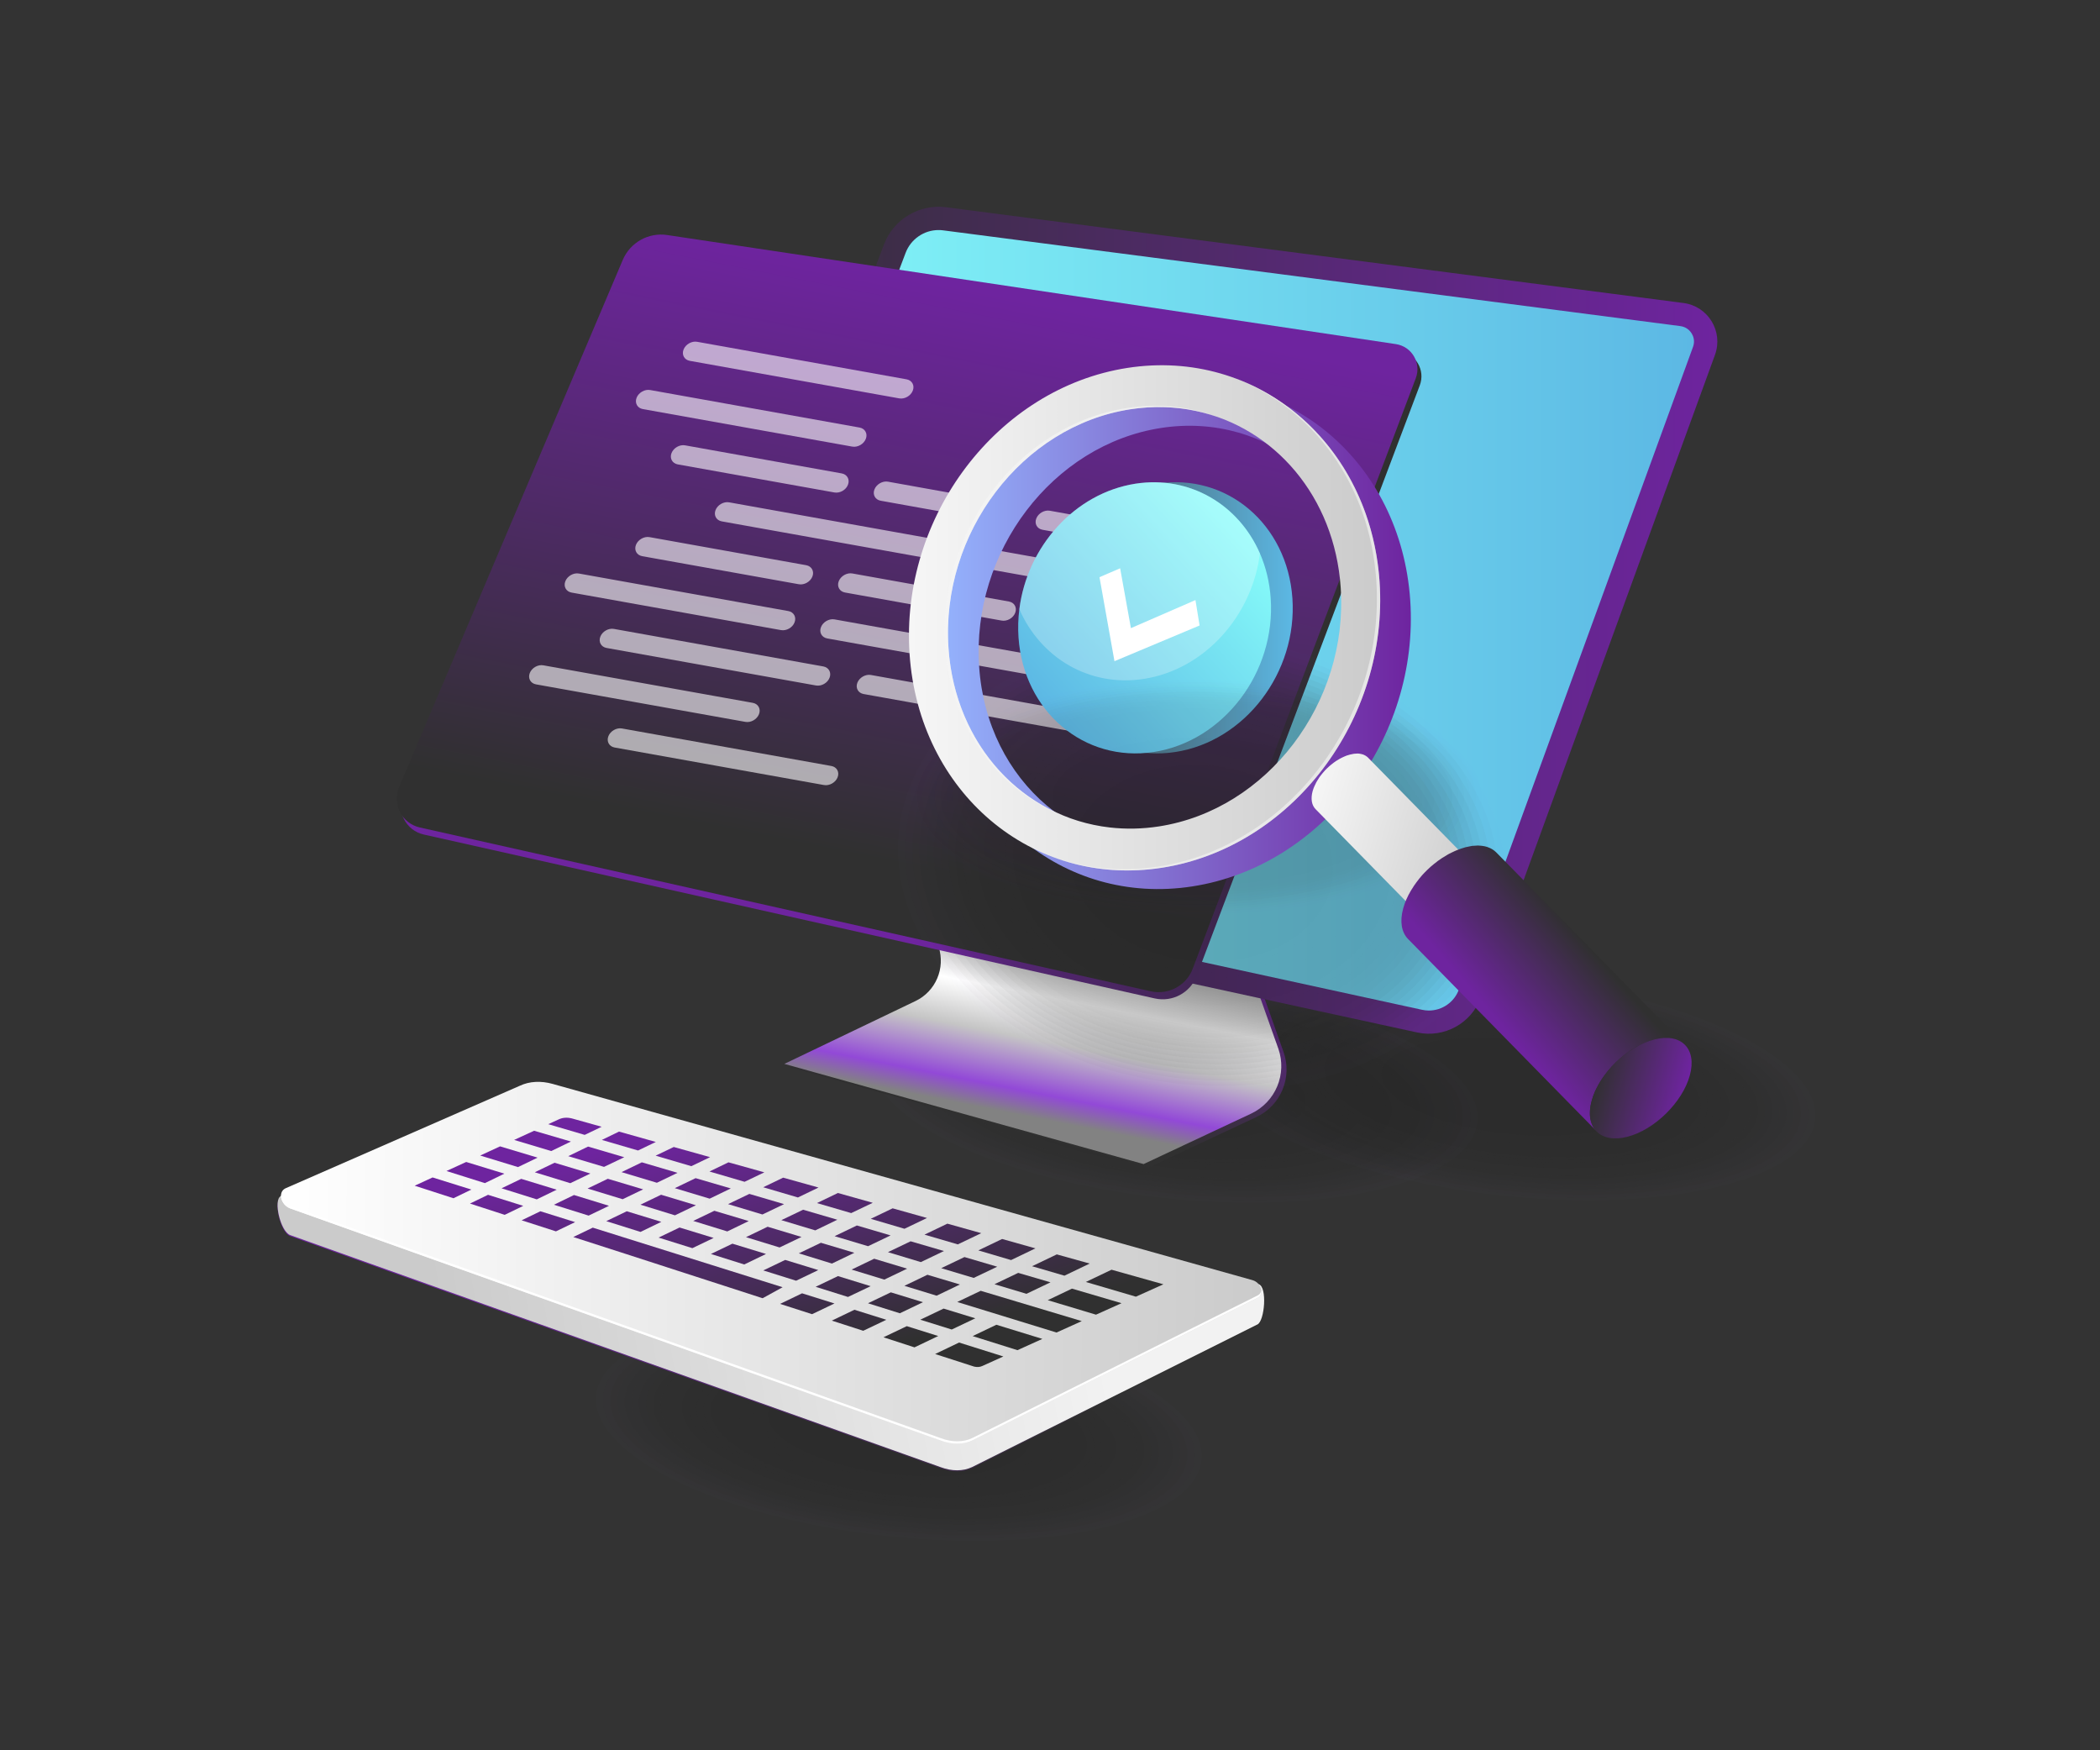 <svg xmlns="http://www.w3.org/2000/svg" enable-background="new 0 0 3000 2500" viewBox="0 0 3000 2500" id="analyzingprogramminglanguages"><rect x="0" y="0" width="3000" height="2500" fill="#333333" stroke="none"/><rect width="2918.6" height="2432.2" x="40.7" y="33.9" fill="none"></rect><g opacity=".25" fill="#080808" class="color000000 svgShape"><path fill="#b983ff" d="M2120.6,1603.7c-9.4,87.6-215.2,137.2-459.6,110.9s-434.9-118.6-425.5-206.2    c9.4-87.6,215.2-137.2,459.6-110.9C1939.5,1423.8,2130,1516.2,2120.6,1603.7z" opacity="0" class="color4c0000 svgShape"></path><path fill="#8758ff" d="M2110.4,1602.6c-9.2,85.5-210.2,134-449,108.3s-424.9-115.9-415.6-201.4s210.2-134,449-108.3    C1933.5,1426.9,2119.6,1517.1,2110.4,1602.6z" opacity=".038" class="color4a0101 svgShape"></path><path fill="#252525" d="M2100.1,1601.5c-9,83.5-205.3,130.9-438.4,105.7s-414.8-113.2-405.8-196.7c9-83.5,205.3-130.9,438.4-105.7    S2109.1,1518,2100.1,1601.5z" opacity=".077" class="color480202 svgShape"></path><path fill="#242424" d="M2089.9,1600.4c-8.8,81.5-200.3,127.7-427.8,103.2c-227.5-24.5-404.8-110.4-396-191.9    c8.8-81.5,200.3-127.7,427.8-103.2S2098.7,1518.9,2089.9,1600.4z" opacity=".115" class="color460303 svgShape"></path><path fill="#242424" d="M2079.7,1599.3c-8.6,79.5-195.3,124.5-417.2,100.6c-221.8-23.9-394.7-107.7-386.2-187.2    c8.6-79.5,195.3-124.5,417.2-100.6C1915.4,1436.1,2088.3,1519.8,2079.7,1599.3z" opacity=".154" class="color440404 svgShape"></path><path fill="#232323" d="M2069.5,1598.2c-8.3,77.4-190.4,121.4-406.6,98.1s-384.7-104.9-376.3-182.4c8.3-77.4,190.4-121.4,406.6-98.1    S2077.8,1520.8,2069.5,1598.2z" opacity=".192" class="color420505 svgShape"></path><path fill="#232323" d="M2059.2,1597.1c-8.1,75.4-185.4,118.2-395.9,95.5c-210.5-22.7-374.6-102.2-366.5-177.6    c8.1-75.4,185.4-118.2,395.9-95.5C1903.3,1442.2,2067.4,1521.7,2059.2,1597.1z" opacity=".231" class="color400606 svgShape"></path><path fill="#222222" d="M2049,1596c-7.9,73.4-180.4,115-385.3,92.9c-204.9-22.1-364.6-99.5-356.7-172.9    c7.9-73.4,180.4-115,385.3-92.9C1897.2,1445.2,2056.9,1522.6,2049,1596z" opacity=".269" class="color3e0606 svgShape"></path><path fill="#212121" d="M2038.8,1594.9c-7.7,71.4-175.5,111.8-374.7,90.4c-199.3-21.5-354.5-96.7-346.9-168.1    s175.5-111.8,374.7-90.4S2046.5,1523.5,2038.8,1594.9z" opacity=".308" class="color3c0707 svgShape"></path><path fill="#212121" d="M2028.6,1593.8c-7.5,69.4-170.5,108.7-364.1,87.8c-193.6-20.9-344.5-94-337-163.3    c7.5-69.4,170.5-108.7,364.1-87.8S2036.1,1524.5,2028.6,1593.8z" opacity=".346" class="color3a0808 svgShape"></path><path fill="#202020" d="M2018.4,1592.7c-7.3,67.3-165.5,105.5-353.5,85.3c-188-20.2-334.5-91.2-327.2-158.6    c7.3-67.3,165.5-105.5,353.5-85.3S2025.6,1525.4,2018.4,1592.7z" opacity=".385" class="color380909 svgShape"></path><path fill="#202020" d="M2008.1,1591.6c-7,65.3-160.5,102.3-342.9,82.7c-182.3-19.6-324.4-88.5-317.4-153.8    c7-65.3,160.5-102.3,342.9-82.7C1873.1,1457.4,2015.2,1526.3,2008.1,1591.6z" opacity=".423" class="color360a0a svgShape"></path><ellipse cx="1678" cy="1556.1" fill="#1f1f1f" opacity=".462" rx="115.3" ry="321.7" transform="rotate(-83.852 1678.132 1556.126)" class="color340b0b svgShape"></ellipse><ellipse cx="1678" cy="1556.1" fill="#1f1f1f" opacity=".5" rx="111.6" ry="311.5" transform="rotate(-83.852 1678.132 1556.126)" class="color330c0c svgShape"></ellipse><ellipse cx="1678" cy="1556.1" fill="#1f1f1f" opacity=".538" rx="107.9" ry="301.2" transform="rotate(-83.852 1678.131 1556.126)" class="color310d0d svgShape"></ellipse><ellipse cx="1678" cy="1556.1" fill="#1e1e1e" opacity=".577" rx="104.2" ry="290.9" transform="rotate(-83.852 1678.131 1556.126)" class="color2f0e0e svgShape"></ellipse><ellipse cx="1678" cy="1556.1" fill="#1e1e1e" opacity=".615" rx="100.5" ry="280.6" transform="rotate(-83.852 1678.131 1556.125)" class="color2d0f0f svgShape"></ellipse><ellipse cx="1678" cy="1556.1" fill="#1d1d1d" opacity=".654" rx="96.8" ry="270.3" transform="rotate(-83.852 1678.131 1556.125)" class="color2b1010 svgShape"></ellipse><ellipse cx="1678" cy="1556.1" fill="#1d1d1d" opacity=".692" rx="93.2" ry="260.1" transform="rotate(-83.852 1678.131 1556.125)" class="color291111 svgShape"></ellipse><ellipse cx="1678" cy="1556.1" fill="#1c1c1c" opacity=".731" rx="89.5" ry="249.8" transform="rotate(-83.852 1678.131 1556.125)" class="color271212 svgShape"></ellipse><ellipse cx="1678" cy="1556.1" fill="#1b1b1b" opacity=".769" rx="85.8" ry="239.5" transform="rotate(-83.852 1678.131 1556.125)" class="color251212 svgShape"></ellipse><ellipse cx="1678" cy="1556" fill="#1b1b1b" opacity=".808" rx="82.1" ry="229.2" transform="rotate(-83.852 1678.132 1556.125)" class="color231313 svgShape"></ellipse><ellipse cx="1678" cy="1556" fill="#1a1a1a" opacity=".846" rx="78.4" ry="218.9" transform="rotate(-83.852 1678.132 1556.125)" class="color211414 svgShape"></ellipse><ellipse cx="1678" cy="1556" fill="#1a1a1a" opacity=".885" rx="74.7" ry="208.6" transform="rotate(-83.852 1677.947 1555.97)" class="color1f1515 svgShape"></ellipse><ellipse cx="1678" cy="1556" fill="#1a1a1a" opacity=".923" rx="71.1" ry="198.4" transform="rotate(-83.852 1677.948 1555.97)" class="color1d1616 svgShape"></ellipse><ellipse cx="1678" cy="1556" fill="#191919" opacity=".962" rx="67.4" ry="188.1" transform="rotate(-83.852 1677.948 1555.97)" class="color1b1717 svgShape"></ellipse><ellipse cx="1678" cy="1556" fill="#181818" rx="63.7" ry="177.8" transform="rotate(-83.852 1677.95 1555.97)" class="color191818 svgShape"></ellipse></g><g opacity=".25" fill="#080808" class="color000000 svgShape"><path fill="#b983ff" d="M1726.7,2086.7c-9.4,87.6-215.2,137.2-459.6,110.9S832.1,2079,841.5,1991.4c9.4-87.6,215.2-137.2,459.6-110.9    C1545.6,1906.9,1736.1,1999.2,1726.7,2086.7z" opacity="0" class="color4c0000 svgShape"></path><path fill="#8758ff" d="M1716.4,2085.6c-9.2,85.5-210.2,134-449,108.3S842.6,2078,851.8,1992.5c9.2-85.5,210.2-134,449-108.3    C1539.6,1909.9,1725.6,2000.1,1716.4,2085.6z" opacity=".038" class="color4a0101 svgShape"></path><path fill="#252525" d="M1706.2,2084.5c-9,83.5-205.3,130.9-438.4,105.7S853,2077.1,862,1993.6s205.3-130.9,438.4-105.7    C1533.5,1913,1715.2,2001,1706.2,2084.5z" opacity=".077" class="color480202 svgShape"></path><path fill="#242424" d="M1696,2083.4c-8.8,81.5-200.3,127.7-427.8,103.2c-227.5-24.5-404.8-110.4-396-191.9    c8.8-81.5,200.3-127.7,427.8-103.2S1704.8,2001.9,1696,2083.4z" opacity=".115" class="color460303 svgShape"></path><path fill="#242424" d="M1685.8,2082.3c-8.6,79.5-195.3,124.5-417.2,100.6s-394.7-107.7-386.2-187.2    c8.6-79.5,195.3-124.5,417.2-100.6C1521.4,1919.1,1694.3,2002.9,1685.8,2082.3z" opacity=".154" class="color440404 svgShape"></path><path fill="#232323" d="M1675.5,2081.2c-8.3,77.4-190.4,121.4-406.6,98.1c-216.2-23.3-384.7-104.9-376.3-182.4    c8.3-77.4,190.4-121.4,406.6-98.1C1515.4,1922.1,1683.9,2003.8,1675.5,2081.2z" opacity=".192" class="color420505 svgShape"></path><path fill="#232323" d="M1665.3,2080.1c-8.1,75.4-185.4,118.2-395.9,95.5c-210.5-22.7-374.6-102.2-366.5-177.6    c8.1-75.4,185.4-118.2,395.9-95.5S1673.4,2004.7,1665.3,2080.1z" opacity=".231" class="color400606 svgShape"></path><path fill="#222222" d="M1655.1,2079c-7.9,73.4-180.4,115-385.3,92.9c-204.9-22.1-364.6-99.5-356.7-172.9    c7.9-73.4,180.4-115,385.3-92.9C1503.3,1928.2,1663,2005.6,1655.1,2079z" opacity=".269" class="color3e0606 svgShape"></path><path fill="#212121" d="M1644.9,2077.9c-7.7,71.4-175.5,111.8-374.7,90.4s-354.5-96.7-346.9-168.1c7.7-71.4,175.5-111.8,374.7-90.4    S1652.6,2006.5,1644.9,2077.9z" opacity=".308" class="color3c0707 svgShape"></path><path fill="#212121" d="M1634.6,2076.8c-7.5,69.4-170.5,108.7-364.1,87.8s-344.5-94-337-163.3c7.5-69.4,170.5-108.7,364.1-87.8    C1491.2,1934.3,1642.1,2007.5,1634.6,2076.8z" opacity=".346" class="color3a0808 svgShape"></path><path fill="#202020" d="M1624.4,2075.7c-7.3,67.3-165.5,105.5-353.5,85.3s-334.5-91.2-327.2-158.6c7.3-67.3,165.5-105.5,353.5-85.3    C1485.2,1937.4,1631.7,2008.4,1624.4,2075.7z" opacity=".385" class="color380909 svgShape"></path><path fill="#202020" d="M1614.2,2074.6c-7,65.3-160.5,102.3-342.9,82.7c-182.3-19.6-324.4-88.5-317.4-153.8s160.5-102.3,342.9-82.7    C1479.1,1940.4,1621.2,2009.3,1614.2,2074.6z" opacity=".423" class="color360a0a svgShape"></path><ellipse cx="1284.1" cy="2039.1" fill="#1f1f1f" opacity=".462" rx="115.3" ry="321.7" transform="rotate(-83.852 1284.183 2039.168)" class="color340b0b svgShape"></ellipse><ellipse cx="1284.1" cy="2039.1" fill="#1f1f1f" opacity=".5" rx="111.6" ry="311.5" transform="rotate(-83.852 1284.182 2039.168)" class="color330c0c svgShape"></ellipse><ellipse cx="1284.1" cy="2039.1" fill="#1f1f1f" opacity=".538" rx="107.9" ry="301.2" transform="rotate(-83.852 1284.182 2039.168)" class="color310d0d svgShape"></ellipse><ellipse cx="1284.1" cy="2039.1" fill="#1e1e1e" opacity=".577" rx="104.2" ry="290.9" transform="rotate(-83.852 1284.182 2039.168)" class="color2f0e0e svgShape"></ellipse><ellipse cx="1284.1" cy="2039.1" fill="#1e1e1e" opacity=".615" rx="100.5" ry="280.6" transform="rotate(-83.852 1284.182 2039.168)" class="color2d0f0f svgShape"></ellipse><ellipse cx="1284.1" cy="2039.1" fill="#1d1d1d" opacity=".654" rx="96.8" ry="270.3" transform="rotate(-83.852 1284.182 2039.168)" class="color2b1010 svgShape"></ellipse><ellipse cx="1284.1" cy="2039.1" fill="#1d1d1d" opacity=".692" rx="93.2" ry="260.1" transform="rotate(-83.852 1284.182 2039.168)" class="color291111 svgShape"></ellipse><ellipse cx="1284.1" cy="2039.1" fill="#1c1c1c" opacity=".731" rx="89.5" ry="249.8" transform="rotate(-83.852 1284.182 2039.169)" class="color271212 svgShape"></ellipse><ellipse cx="1284.1" cy="2039.1" fill="#1b1b1b" opacity=".769" rx="85.8" ry="239.5" transform="rotate(-83.852 1284.182 2039.169)" class="color251212 svgShape"></ellipse><ellipse cx="1284.1" cy="2039.1" fill="#1b1b1b" opacity=".808" rx="82.1" ry="229.2" transform="rotate(-83.852 1284.183 2039.169)" class="color231313 svgShape"></ellipse><ellipse cx="1284.1" cy="2039.1" fill="#1a1a1a" opacity=".846" rx="78.4" ry="218.9" transform="rotate(-83.852 1284.183 2039.17)" class="color211414 svgShape"></ellipse><ellipse cx="1284.1" cy="2039.1" fill="#1a1a1a" opacity=".885" rx="74.7" ry="208.6" transform="rotate(-83.852 1284.037 2038.961)" class="color1f1515 svgShape"></ellipse><ellipse cx="1284.1" cy="2039.1" fill="#1a1a1a" opacity=".923" rx="71.1" ry="198.4" transform="rotate(-83.852 1284.038 2038.962)" class="color1d1616 svgShape"></ellipse><ellipse cx="1284.1" cy="2039.1" fill="#191919" opacity=".962" rx="67.4" ry="188.1" transform="rotate(-83.852 1284.038 2038.962)" class="color1b1717 svgShape"></ellipse><ellipse cx="1284.1" cy="2039.1" fill="#181818" rx="63.7" ry="177.8" transform="rotate(-83.852 1284.04 2038.962)" class="color191818 svgShape"></ellipse></g><g opacity=".25" fill="#080808" class="color000000 svgShape"><path fill="#b983ff" d="M2603.2,1600.2c-9.4,87.6-215.2,137.2-459.6,110.9s-434.9-118.6-425.5-206.2s215.2-137.2,459.6-110.9    C2422.1,1420.3,2612.6,1512.6,2603.2,1600.2z" opacity="0" class="color4c0000 svgShape"></path><path fill="#8758ff" d="M2593,1599.1c-9.2,85.5-210.2,134-449,108.3c-238.8-25.7-424.9-115.9-415.6-201.4    c9.2-85.5,210.2-134,449-108.3S2602.2,1513.6,2593,1599.1z" opacity=".038" class="color4a0101 svgShape"></path><path fill="#252525" d="M2582.7,1598c-9,83.5-205.3,130.9-438.4,105.7c-233.1-25.1-414.8-113.2-405.8-196.7s205.3-130.9,438.4-105.7    S2591.7,1514.5,2582.7,1598z" opacity=".077" class="color480202 svgShape"></path><path fill="#242424" d="M2572.5,1596.9c-8.8,81.5-200.3,127.7-427.8,103.2s-404.8-110.4-396-191.9c8.8-81.5,200.3-127.7,427.8-103.2    C2404,1429.5,2581.3,1515.4,2572.5,1596.9z" opacity=".115" class="color460303 svgShape"></path><path fill="#242424" d="M2562.3,1595.8c-8.6,79.5-195.3,124.5-417.2,100.6s-394.7-107.7-386.2-187.2    c8.6-79.5,195.3-124.5,417.2-100.6C2398,1432.5,2570.9,1516.3,2562.3,1595.8z" opacity=".154" class="color440404 svgShape"></path><path fill="#232323" d="M2552.1,1594.7c-8.3,77.4-190.4,121.4-406.6,98.1c-216.2-23.3-384.7-104.9-376.3-182.4    c8.3-77.4,190.4-121.4,406.6-98.1C2391.9,1435.6,2560.4,1517.2,2552.1,1594.7z" opacity=".192" class="color420505 svgShape"></path><path fill="#232323" d="M2541.8,1593.6c-8.1,75.4-185.4,118.2-395.9,95.5s-374.6-102.2-366.5-177.6c8.1-75.4,185.4-118.2,395.9-95.5    C2385.9,1438.6,2550,1518.2,2541.8,1593.6z" opacity=".231" class="color400606 svgShape"></path><path fill="#222222" d="M2531.6,1592.5c-7.9,73.4-180.4,115-385.3,92.9c-204.9-22.1-364.6-99.5-356.7-172.9    c7.9-73.4,180.4-115,385.3-92.9S2539.5,1519.1,2531.6,1592.5z" opacity=".269" class="color3e0606 svgShape"></path><path fill="#212121" d="M2521.4,1591.4c-7.7,71.4-175.5,111.8-374.7,90.4c-199.3-21.5-354.5-96.7-346.9-168.1    c7.7-71.4,175.5-111.8,374.7-90.4S2529.1,1520,2521.4,1591.4z" opacity=".308" class="color3c0707 svgShape"></path><path fill="#212121" d="M2511.2,1590.3c-7.5,69.4-170.5,108.7-364.1,87.8c-193.6-20.9-344.5-94-337-163.3    c7.5-69.4,170.5-108.7,364.1-87.8C2367.8,1447.8,2518.6,1520.9,2511.2,1590.3z" opacity=".346" class="color3a0808 svgShape"></path><path fill="#202020" d="M2501,1589.2c-7.3,67.3-165.5,105.5-353.5,85.3c-188-20.2-334.5-91.2-327.2-158.6    c7.3-67.3,165.5-105.5,353.5-85.3C2361.7,1450.8,2508.2,1521.8,2501,1589.2z" opacity=".385" class="color380909 svgShape"></path><path fill="#202020" d="M2490.7,1588.1c-7,65.3-160.5,102.3-342.9,82.7c-182.3-19.6-324.4-88.5-317.4-153.8    c7-65.3,160.5-102.3,342.9-82.7C2355.7,1453.9,2497.8,1522.8,2490.7,1588.1z" opacity=".423" class="color360a0a svgShape"></path><ellipse cx="2160.6" cy="1552.5" fill="#1f1f1f" opacity=".462" rx="115.3" ry="321.7" transform="rotate(-83.852 2160.757 1552.592)" class="color340b0b svgShape"></ellipse><ellipse cx="2160.6" cy="1552.5" fill="#1f1f1f" opacity=".5" rx="111.6" ry="311.5" transform="rotate(-83.852 2160.757 1552.592)" class="color330c0c svgShape"></ellipse><ellipse cx="2160.6" cy="1552.5" fill="#1f1f1f" opacity=".538" rx="107.9" ry="301.2" transform="rotate(-83.852 2160.758 1552.592)" class="color310d0d svgShape"></ellipse><ellipse cx="2160.6" cy="1552.5" fill="#1e1e1e" opacity=".577" rx="104.2" ry="290.9" transform="rotate(-83.852 2160.757 1552.592)" class="color2f0e0e svgShape"></ellipse><ellipse cx="2160.6" cy="1552.5" fill="#1e1e1e" opacity=".615" rx="100.5" ry="280.6" transform="rotate(-83.852 2160.757 1552.591)" class="color2d0f0f svgShape"></ellipse><ellipse cx="2160.6" cy="1552.5" fill="#1d1d1d" opacity=".654" rx="96.8" ry="270.3" transform="rotate(-83.852 2160.757 1552.591)" class="color2b1010 svgShape"></ellipse><ellipse cx="2160.6" cy="1552.5" fill="#1d1d1d" opacity=".692" rx="93.2" ry="260.1" transform="rotate(-83.852 2160.758 1552.591)" class="color291111 svgShape"></ellipse><ellipse cx="2160.6" cy="1552.5" fill="#1c1c1c" opacity=".731" rx="89.5" ry="249.8" transform="rotate(-83.852 2160.758 1552.59)" class="color271212 svgShape"></ellipse><ellipse cx="2160.6" cy="1552.5" fill="#1b1b1b" opacity=".769" rx="85.8" ry="239.5" transform="rotate(-83.852 2160.758 1552.59)" class="color251212 svgShape"></ellipse><ellipse cx="2160.6" cy="1552.5" fill="#1b1b1b" opacity=".808" rx="82.1" ry="229.2" transform="rotate(-83.852 2160.759 1552.59)" class="color231313 svgShape"></ellipse><ellipse cx="2160.6" cy="1552.5" fill="#1a1a1a" opacity=".846" rx="78.4" ry="218.9" transform="rotate(-83.852 2160.759 1552.59)" class="color211414 svgShape"></ellipse><ellipse cx="2160.6" cy="1552.5" fill="#1a1a1a" opacity=".885" rx="74.7" ry="208.6" transform="rotate(-83.852 2160.523 1552.438)" class="color1f1515 svgShape"></ellipse><ellipse cx="2160.6" cy="1552.5" fill="#1a1a1a" opacity=".923" rx="71.1" ry="198.4" transform="rotate(-83.852 2160.524 1552.438)" class="color1d1616 svgShape"></ellipse><ellipse cx="2160.6" cy="1552.5" fill="#191919" opacity=".962" rx="67.4" ry="188.1" transform="rotate(-83.852 2160.525 1552.438)" class="color1b1717 svgShape"></ellipse><ellipse cx="2160.6" cy="1552.5" fill="#181818" rx="63.7" ry="177.8" transform="rotate(-83.852 2160.526 1552.437)" class="color191818 svgShape"></ellipse></g><linearGradient id="a" x1="1469.386" x2="1520.12" y1="1598.525" y2="1341.778" gradientUnits="userSpaceOnUse"><stop offset="0" stop-color="#303030" class="stopColor303030 svgShape"></stop><stop offset="1" stop-color="#6e249f" class="stopColor727272 svgShape"></stop></linearGradient><path fill="url(#a)" d="M1326.5,1290.5l21.9,66.9c9.9,30.4-4.2,63.5-33,77.3l-187.4,89.8l513.2,143.1l153.5-72    c35-16.4,51.8-56.7,38.9-93.1l-39.1-110.1L1326.5,1290.5z"></path><linearGradient id="b" x1="1461.849" x2="1512.583" y1="1593.626" y2="1336.879" gradientUnits="userSpaceOnUse"><stop offset="0" stop-color="#828282" class="stopColor828282 svgShape"></stop><stop offset=".135" stop-color="#9249d7" class="stopColor909090 svgShape"></stop><stop offset=".419" stop-color="#c5c5c5" class="stopColorc5c5c5 svgShape"></stop><stop offset=".662" stop-color="#ffffff" class="stopColorffffff svgShape"></stop><stop offset="1" stop-color="#9c9c9c" class="stopColor9c9c9c svgShape"></stop></linearGradient><path fill="url(#b)" d="M1319,1285.6l21.9,66.9c9.9,30.4-4.2,63.5-33,77.3l-187.4,89.8l513.2,143.1l153.5-72    c35-16.4,51.8-56.7,38.9-93.1l-39.1-110.1L1319,1285.6z"></path><linearGradient id="c" x1="946.93" x2="2453.276" y1="885.956" y2="885.956" gradientUnits="userSpaceOnUse"><stop offset="0" stop-color="#303030" class="stopColor303030 svgShape"></stop><stop offset="1" stop-color="#6e249f" class="stopColor727272 svgShape"></stop></linearGradient><path fill="url(#c)" d="M1351.6,296l1053.4,136.8c35.2,4.6,57.1,40.6,45,74l-334.4,917.7c-13.5,37.2-52.5,58.6-91.1,50.2   L992.5,1250.2c-34.5-7.5-54.3-44-41.8-77l312.1-824C1276.5,313.1,1313.3,291.1,1351.6,296z"></path><linearGradient id="d" x1="980.087" x2="2420.12" y1="885.956" y2="885.956" gradientUnits="userSpaceOnUse"><stop offset="0" stop-color="#87fdfa" class="stopColor82fb7c svgShape"></stop><stop offset="1" stop-color="#5cb8e4" class="stopColor0ba2b3 svgShape"></stop></linearGradient><path fill="url(#d)" d="M2041.2,1443.4c-3.3,0-6.6-0.4-9.8-1.1L999.5,1217.8c-9.6-2.1-14.4-8.6-16.4-12.3c-2-3.7-4.9-11.3-1.4-20.5   l312.1-824c7.4-19.4,26.2-32.4,46.9-32.4c2.2,0,4.4,0.1,6.5,0.4l1053.3,136.8c9.2,1.2,14.1,7.1,16.2,10.5   c2.1,3.4,5.1,10.5,1.9,19.2l-334.4,917.7C2077.7,1431.3,2060.4,1443.4,2041.2,1443.4z"></path><linearGradient id="e" x1="3439.365" x2="2782.937" y1="-2588.095" y2="-2456.066" gradientTransform="matrix(1.453 .376 -.007 1.581 -3447.792 4664.32)" gradientUnits="userSpaceOnUse"><stop offset="0" stop-color="#303030" class="stopColor303030 svgShape"></stop><stop offset="1" stop-color="#6e249f" class="stopColor727272 svgShape"></stop></linearGradient><path fill="url(#e)" d="M1796.3,1893.4L1388.6,2097c-12.8,6.1-28.8,6.1-44.5,0.2l-929.6-331.6c-13.8-5.2-24.5-50.3-13.3-55.7    l341.2-119.5c13.6-6.4,30.1-7.3,46.8-2.6l1008.8,248C1810.8,1839.5,1806.6,1888.5,1796.3,1893.4z"></path><linearGradient id="f" x1="3439.365" x2="2782.937" y1="-2589.085" y2="-2457.056" gradientTransform="matrix(1.453 .376 -.007 1.581 -3447.792 4664.32)" gradientUnits="userSpaceOnUse"><stop offset="0" stop-color="#f2f2f2" class="stopColorf4f4f4 svgShape"></stop><stop offset="1" stop-color="#cbcbcb" class="stopColorcbcbcb svgShape"></stop></linearGradient><path fill="url(#f)" d="M1796.3,1891.8l-407.7,203.7c-12.8,6.1-28.8,6.1-44.5,0.2l-929.6-331.6c-13.8-5.2-24.5-50.3-13.3-55.7    l341.2-119.5c13.6-6.4,30.1-7.3,46.8-2.6l1008.8,248C1810.8,1837.9,1806.6,1887,1796.3,1891.8z"></path><linearGradient id="g" x1="2636.594" x2="3600.007" y1="-2544.044" y2="-2544.044" gradientTransform="matrix(1.453 .376 -.007 1.581 -3447.792 4664.32)" gradientUnits="userSpaceOnUse"><stop offset="0" stop-color="#ffffff" class="stopColorffffff svgShape"></stop><stop offset="1" stop-color="#cbcbcb" class="stopColorcbcbcb svgShape"></stop></linearGradient><path fill="url(#g)" d="M1796.5,1853.8l-407.7,203.7c-12.8,6.1-28.8,6.1-44.5,0.2L414.7,1726c-13.8-5.2-18.1-23.4-6.8-28.7    l334.8-146.5c13.6-6.4,30.1-7.3,46.8-2.6l999.8,280.3C1802,1832.1,1806.8,1848.9,1796.5,1853.8z"></path><linearGradient id="h" x1="2974.984" x2="2872.069" y1="-2376.129" y2="-2575.41" gradientTransform="matrix(1.453 .376 -.007 1.581 -3447.792 4664.32)" gradientUnits="userSpaceOnUse"><stop offset="0" stop-color="#303030" class="stopColor303030 svgShape"></stop><stop offset="1" stop-color="#6e249f" class="stopColor727272 svgShape"></stop></linearGradient><polygon fill="url(#h)" points="716.5 1697.3 766.8 1713.1 795.3 1699.3 744.6 1683.8"></polygon><linearGradient id="i" x1="3015.001" x2="2912.217" y1="-2395.863" y2="-2594.89" gradientTransform="matrix(1.453 .376 -.007 1.581 -3447.792 4664.32)" gradientUnits="userSpaceOnUse"><stop offset="0" stop-color="#303030" class="stopColor303030 svgShape"></stop><stop offset="1" stop-color="#6e249f" class="stopColor727272 svgShape"></stop></linearGradient><polygon fill="url(#i)" points="870 1722.3 820 1706.9 791.3 1720.8 840.9 1736.3"></polygon><linearGradient id="j" x1="3095.121" x2="2992.605" y1="-2435.17" y2="-2633.679" gradientTransform="matrix(1.453 .376 -.007 1.581 -3447.792 4664.32)" gradientUnits="userSpaceOnUse"><stop offset="0" stop-color="#303030" class="stopColor303030 svgShape"></stop><stop offset="1" stop-color="#6e249f" class="stopColor727272 svgShape"></stop></linearGradient><polygon fill="url(#j)" points="1019.5 1768.2 970.8 1753.3 940.8 1767.7 989.1 1782.8"></polygon><linearGradient id="k" x1="3055.046" x2="2952.394" y1="-2415.543" y2="-2614.314" gradientTransform="matrix(1.453 .376 -.007 1.581 -3447.792 4664.32)" gradientUnits="userSpaceOnUse"><stop offset="0" stop-color="#303030" class="stopColor303030 svgShape"></stop><stop offset="1" stop-color="#6e249f" class="stopColor727272 svgShape"></stop></linearGradient><polygon fill="url(#k)" points="944.8 1745.2 895.4 1730.1 866.1 1744.2 915 1759.6"></polygon><linearGradient id="l" x1="3087.355" x2="2984.496" y1="-2430.322" y2="-2629.494" gradientTransform="matrix(1.453 .376 -.007 1.581 -3447.792 4664.32)" gradientUnits="userSpaceOnUse"><stop offset="0" stop-color="#303030" class="stopColor303030 svgShape"></stop><stop offset="1" stop-color="#6e249f" class="stopColor727272 svgShape"></stop></linearGradient><polygon fill="url(#l)" points="887.9 1674.2 938.4 1689.4 967.9 1675.2 916.9 1660.2"></polygon><linearGradient id="m" x1="3051.06" x2="2948.239" y1="-2413.039" y2="-2612.138" gradientTransform="matrix(1.453 .376 -.007 1.581 -3447.792 4664.32)" gradientUnits="userSpaceOnUse"><stop offset="0" stop-color="#303030" class="stopColor303030 svgShape"></stop><stop offset="1" stop-color="#6e249f" class="stopColor727272 svgShape"></stop></linearGradient><polygon fill="url(#m)" points="839.4 1697.6 889.5 1712.9 918.8 1698.8 868.3 1683.7"></polygon><linearGradient id="n" x1="3010.565" x2="2907.609" y1="-2393.05" y2="-2592.41" gradientTransform="matrix(1.453 .376 -.007 1.581 -3447.792 4664.32)" gradientUnits="userSpaceOnUse"><stop offset="0" stop-color="#303030" class="stopColor303030 svgShape"></stop><stop offset="1" stop-color="#6e249f" class="stopColor727272 svgShape"></stop></linearGradient><polygon fill="url(#n)" points="764 1674.4 814.7 1690 843.4 1676.2 792.2 1660.8"></polygon><linearGradient id="o" x1="3135.223" x2="3032.844" y1="-2454.741" y2="-2652.985" gradientTransform="matrix(1.453 .376 -.007 1.581 -3447.792 4664.32)" gradientUnits="userSpaceOnUse"><stop offset="0" stop-color="#303030" class="stopColor303030 svgShape"></stop><stop offset="1" stop-color="#6e249f" class="stopColor727272 svgShape"></stop></linearGradient><polygon fill="url(#o)" points="1094.3 1791.1 1046.3 1776.4 1015.6 1791.1 1063.2 1806.1"></polygon><linearGradient id="p" x1="3294.653" x2="3192.681" y1="-2531.79" y2="-2729.243" gradientTransform="matrix(1.453 .376 -.007 1.581 -3447.792 4664.32)" gradientUnits="userSpaceOnUse"><stop offset="0" stop-color="#303030" class="stopColor303030 svgShape"></stop><stop offset="1" stop-color="#6e249f" class="stopColor727272 svgShape"></stop></linearGradient><polygon fill="url(#p)" points="1324.9 1820.8 1292 1836.6 1338 1850.7 1371.3 1834.7"></polygon><linearGradient id="q" x1="3362.009" x2="3256.724" y1="-2564.203" y2="-2768.073" gradientTransform="matrix(1.453 .376 -.007 1.581 -3447.792 4664.32)" gradientUnits="userSpaceOnUse"><stop offset="0" stop-color="#303030" class="stopColor303030 svgShape"></stop><stop offset="1" stop-color="#6e249f" class="stopColor727272 svgShape"></stop></linearGradient><polygon fill="url(#q)" points="1367.5 1859.7 1409.2 1872.5 1509.3 1903.3 1545.4 1887 1401 1843.7"></polygon><linearGradient id="r" x1="3255.716" x2="3153.76" y1="-2513.109" y2="-2710.532" gradientTransform="matrix(1.453 .376 -.007 1.581 -3447.792 4664.32)" gradientUnits="userSpaceOnUse"><stop offset="0" stop-color="#303030" class="stopColor303030 svgShape"></stop><stop offset="1" stop-color="#6e249f" class="stopColor727272 svgShape"></stop></linearGradient><polygon fill="url(#r)" points="1318.5 1860 1272.6 1845.9 1240 1861.5 1285.5 1875.8"></polygon><linearGradient id="s" x1="3465.438" x2="3362.132" y1="-2613.825" y2="-2813.863" gradientTransform="matrix(1.453 .376 -.007 1.581 -3447.792 4664.32)" gradientUnits="userSpaceOnUse"><stop offset="0" stop-color="#303030" class="stopColor303030 svgShape"></stop><stop offset="1" stop-color="#6e249f" class="stopColor727272 svgShape"></stop></linearGradient><polygon fill="url(#s)" points="1587.9 1813.6 1551.2 1831.1 1622.7 1852.1 1662 1834.4"></polygon><linearGradient id="t" x1="3215.521" x2="3113.422" y1="-2493.712" y2="-2691.414" gradientTransform="matrix(1.453 .376 -.007 1.581 -3447.792 4664.32)" gradientUnits="userSpaceOnUse"><stop offset="0" stop-color="#303030" class="stopColor303030 svgShape"></stop><stop offset="1" stop-color="#6e249f" class="stopColor727272 svgShape"></stop></linearGradient><polygon fill="url(#t)" points="1243.8 1837.1 1197.1 1822.7 1165.2 1838 1211.4 1852.5"></polygon><linearGradient id="u" x1="3175.357" x2="3073.116" y1="-2474.255" y2="-2672.231" gradientTransform="matrix(1.453 .376 -.007 1.581 -3447.792 4664.32)" gradientUnits="userSpaceOnUse"><stop offset="0" stop-color="#303030" class="stopColor303030 svgShape"></stop><stop offset="1" stop-color="#6e249f" class="stopColor727272 svgShape"></stop></linearGradient><polygon fill="url(#u)" points="1169 1814.1 1121.7 1799.6 1090.4 1814.6 1137.3 1829.3"></polygon><linearGradient id="v" x1="3333.929" x2="3231.943" y1="-2550.631" y2="-2748.113" gradientTransform="matrix(1.453 .376 -.007 1.581 -3447.792 4664.32)" gradientUnits="userSpaceOnUse"><stop offset="0" stop-color="#303030" class="stopColor303030 svgShape"></stop><stop offset="1" stop-color="#6e249f" class="stopColor727272 svgShape"></stop></linearGradient><polygon fill="url(#v)" points="1424.6 1809.3 1377.8 1795.5 1344.6 1811.4 1391 1825.3"></polygon><linearGradient id="w" x1="3132.136" x2="3029.59" y1="-2452.852" y2="-2651.42" gradientTransform="matrix(1.453 .376 -.007 1.581 -3447.792 4664.32)" gradientUnits="userSpaceOnUse"><stop offset="0" stop-color="#303030" class="stopColor303030 svgShape"></stop><stop offset="1" stop-color="#6e249f" class="stopColor727272 svgShape"></stop></linearGradient><polygon fill="url(#w)" points="1069.6 1744.1 1020.5 1729.4 990.3 1743.9 1039 1758.9"></polygon><linearGradient id="x" x1="3375.137" x2="3273.304" y1="-2570.469" y2="-2767.655" gradientTransform="matrix(1.453 .376 -.007 1.581 -3447.792 4664.32)" gradientUnits="userSpaceOnUse"><stop offset="0" stop-color="#303030" class="stopColor303030 svgShape"></stop><stop offset="1" stop-color="#6e249f" class="stopColor727272 svgShape"></stop></linearGradient><polygon fill="url(#x)" points="1500.7 1831.6 1454.6 1818.1 1420.7 1834.3 1466.4 1848"></polygon><linearGradient id="y" x1="3091.582" x2="2988.897" y1="-2432.973" y2="-2631.809" gradientTransform="matrix(1.453 .376 -.007 1.581 -3447.792 4664.32)" gradientUnits="userSpaceOnUse"><stop offset="0" stop-color="#303030" class="stopColor303030 svgShape"></stop><stop offset="1" stop-color="#6e249f" class="stopColor727272 svgShape"></stop></linearGradient><polygon fill="url(#y)" points="994.2 1721.5 944.4 1706.5 914.9 1720.7 964.2 1735.9"></polygon><linearGradient id="z" x1="2900.161" x2="2796.603" y1="-2338.428" y2="-2538.955" gradientTransform="matrix(1.453 .376 -.007 1.581 -3447.792 4664.32)" gradientUnits="userSpaceOnUse"><stop offset="0" stop-color="#303030" class="stopColor303030 svgShape"></stop><stop offset="1" stop-color="#6e249f" class="stopColor727272 svgShape"></stop></linearGradient><polygon fill="url(#z)" points="618 1681.8 592.4 1693.6 647.8 1711.5 673.4 1699.1"></polygon><linearGradient id="A" x1="3292.753" x2="3190.615" y1="-2530.73" y2="-2728.505" gradientTransform="matrix(1.453 .376 -.007 1.581 -3447.792 4664.32)" gradientUnits="userSpaceOnUse"><stop offset="0" stop-color="#303030" class="stopColor303030 svgShape"></stop><stop offset="1" stop-color="#6e249f" class="stopColor727272 svgShape"></stop></linearGradient><polygon fill="url(#A)" points="1348.5 1786.9 1300.9 1773 1268.5 1788.5 1315.5 1802.7"></polygon><linearGradient id="B" x1="3210.5" x2="3108.067" y1="-2490.742" y2="-2689.088" gradientTransform="matrix(1.453 .376 -.007 1.581 -3447.792 4664.32)" gradientUnits="userSpaceOnUse"><stop offset="0" stop-color="#303030" class="stopColor303030 svgShape"></stop><stop offset="1" stop-color="#6e249f" class="stopColor727272 svgShape"></stop></linearGradient><polygon fill="url(#B)" points="1116.2 1742.8 1164.7 1757.4 1196.2 1742.2 1147.3 1727.9"></polygon><linearGradient id="C" x1="3128.372" x2="3025.652" y1="-2450.518" y2="-2649.421" gradientTransform="matrix(1.453 .376 -.007 1.581 -3447.792 4664.32)" gradientUnits="userSpaceOnUse"><stop offset="0" stop-color="#303030" class="stopColor303030 svgShape"></stop><stop offset="1" stop-color="#6e249f" class="stopColor727272 svgShape"></stop></linearGradient><polygon fill="url(#C)" points="964 1697.1 1013.8 1712.1 1044 1697.5 993.7 1682.8"></polygon><linearGradient id="D" x1="3251.611" x2="3149.324" y1="-2510.766" y2="-2708.83" gradientTransform="matrix(1.453 .376 -.007 1.581 -3447.792 4664.32)" gradientUnits="userSpaceOnUse"><stop offset="0" stop-color="#303030" class="stopColor303030 svgShape"></stop><stop offset="1" stop-color="#6e249f" class="stopColor727272 svgShape"></stop></linearGradient><polygon fill="url(#D)" points="1192.3 1765.7 1240.1 1780 1272.3 1764.6 1224.1 1750.4"></polygon><linearGradient id="E" x1="3169.422" x2="3066.845" y1="-2470.659" y2="-2669.286" gradientTransform="matrix(1.453 .376 -.007 1.581 -3447.792 4664.32)" gradientUnits="userSpaceOnUse"><stop offset="0" stop-color="#303030" class="stopColor303030 svgShape"></stop><stop offset="1" stop-color="#6e249f" class="stopColor727272 svgShape"></stop></linearGradient><polygon fill="url(#E)" points="1040.1 1719.9 1089.2 1734.7 1120.1 1719.9 1070.5 1705.3"></polygon><linearGradient id="F" x1="3172.718" x2="3070.313" y1="-2472.675" y2="-2670.97" gradientTransform="matrix(1.453 .376 -.007 1.581 -3447.792 4664.32)" gradientUnits="userSpaceOnUse"><stop offset="0" stop-color="#303030" class="stopColor303030 svgShape"></stop><stop offset="1" stop-color="#6e249f" class="stopColor727272 svgShape"></stop></linearGradient><polygon fill="url(#F)" points="1145 1766.8 1096.6 1752.2 1065.7 1767.1 1113.7 1781.8"></polygon><linearGradient id="G" x1="3253.976" x2="3151.857" y1="-2512.144" y2="-2709.883" gradientTransform="matrix(1.453 .376 -.007 1.581 -3447.792 4664.32)" gradientUnits="userSpaceOnUse"><stop offset="0" stop-color="#303030" class="stopColor303030 svgShape"></stop><stop offset="1" stop-color="#6e249f" class="stopColor727272 svgShape"></stop></linearGradient><polygon fill="url(#G)" points="1295.9 1812.1 1248.8 1797.9 1216.6 1813.4 1263.3 1827.7"></polygon><linearGradient id="H" x1="3213.331" x2="3111.067" y1="-2492.439" y2="-2690.458" gradientTransform="matrix(1.453 .376 -.007 1.581 -3447.792 4664.32)" gradientUnits="userSpaceOnUse"><stop offset="0" stop-color="#303030" class="stopColor303030 svgShape"></stop><stop offset="1" stop-color="#6e249f" class="stopColor727272 svgShape"></stop></linearGradient><polygon fill="url(#H)" points="1220.5 1789.4 1172.7 1775.1 1141.2 1790.2 1188.5 1804.8"></polygon><linearGradient id="I" x1="3415.826" x2="3314.126" y1="-2590.052" y2="-2786.982" gradientTransform="matrix(1.453 .376 -.007 1.581 -3447.792 4664.32)" gradientUnits="userSpaceOnUse"><stop offset="0" stop-color="#303030" class="stopColor303030 svgShape"></stop><stop offset="1" stop-color="#6e249f" class="stopColor727272 svgShape"></stop></linearGradient><polygon fill="url(#I)" points="1520.6 1822.1 1556.7 1804.8 1509.7 1791.7 1474.4 1808.6"></polygon><linearGradient id="J" x1="2979.993" x2="2877.039" y1="-2378.796" y2="-2578.152" gradientTransform="matrix(1.453 .376 -.007 1.581 -3447.792 4664.32)" gradientUnits="userSpaceOnUse"><stop offset="0" stop-color="#303030" class="stopColor303030 svgShape"></stop><stop offset="1" stop-color="#6e249f" class="stopColor727272 svgShape"></stop></linearGradient><polygon fill="url(#J)" points="772 1730.1 745.2 1743 794.2 1758.8 821.6 1745.6"></polygon><linearGradient id="K" x1="3080.736" x2="2974.481" y1="-2423.842" y2="-2629.589" gradientTransform="matrix(1.453 .376 -.007 1.581 -3447.792 4664.32)" gradientUnits="userSpaceOnUse"><stop offset="0" stop-color="#303030" class="stopColor303030 svgShape"></stop><stop offset="1" stop-color="#6e249f" class="stopColor727272 svgShape"></stop></linearGradient><polygon fill="url(#K)" points="1118 1838.6 846.8 1753.5 819 1766.9 892.9 1790.7 892.9 1790.7 940.5 1806.1 940.5 1806.1 966.7 1814.6 966.7 1814.6 1013.7 1829.8 1013.7 1829.8 1040.6 1838.5 1040.6 1838.5 1086.9 1853.5 1086.9 1853.5 1089.5 1854.3"></polygon><linearGradient id="L" x1="3177.478" x2="3075.385" y1="-2475.47" y2="-2673.158" gradientTransform="matrix(1.453 .376 -.007 1.581 -3447.792 4664.32)" gradientUnits="userSpaceOnUse"><stop offset="0" stop-color="#303030" class="stopColor303030 svgShape"></stop><stop offset="1" stop-color="#6e249f" class="stopColor727272 svgShape"></stop></linearGradient><polygon fill="url(#L)" points="1145.8 1847.3 1114.4 1862.4 1160.1 1877.1 1192.1 1861.8"></polygon><linearGradient id="M" x1="3040.908" x2="2936.389" y1="-2403.102" y2="-2605.488" gradientTransform="matrix(1.453 .376 -.007 1.581 -3447.792 4664.32)" gradientUnits="userSpaceOnUse"><stop offset="0" stop-color="#303030" class="stopColor303030 svgShape"></stop><stop offset="1" stop-color="#6e249f" class="stopColor727272 svgShape"></stop></linearGradient><path fill="url(#M)" d="M859.5,1609.4l-41.4-11.6c-0.5-0.1-1-0.3-1.5-0.4c-6.7-1.6-13.1-1.1-18.5,1.5l-14.9,6.8l52.1,15.3    L859.5,1609.4z"></path><linearGradient id="N" x1="3301.379" x2="3198.081" y1="-2535.395" y2="-2735.416" gradientTransform="matrix(1.453 .376 -.007 1.581 -3447.792 4664.32)" gradientUnits="userSpaceOnUse"><stop offset="0" stop-color="#303030" class="stopColor303030 svgShape"></stop><stop offset="1" stop-color="#6e249f" class="stopColor727272 svgShape"></stop></linearGradient><path fill="url(#N)" d="M1335.9,1934l53,17.1c0.9,0.3,1.9,0.6,2.8,0.9c4.2,1,8.2,0.7,11.6-0.9l30.1-13.6l-63.3-19.9L1335.9,1934z"></path><linearGradient id="O" x1="3423.199" x2="3319.843" y1="-2593.643" y2="-2793.778" gradientTransform="matrix(1.453 .376 -.007 1.581 -3447.792 4664.32)" gradientUnits="userSpaceOnUse"><stop offset="0" stop-color="#303030" class="stopColor303030 svgShape"></stop><stop offset="1" stop-color="#6e249f" class="stopColor727272 svgShape"></stop></linearGradient><polygon fill="url(#O)" points="1496.8 1857.1 1565.7 1877.8 1602.2 1861.4 1531.4 1840.6"></polygon><linearGradient id="P" x1="3256.74" x2="3155.008" y1="-2513.624" y2="-2710.613" gradientTransform="matrix(1.453 .376 -.007 1.581 -3447.792 4664.32)" gradientUnits="userSpaceOnUse"><stop offset="0" stop-color="#303030" class="stopColor303030 svgShape"></stop><stop offset="1" stop-color="#6e249f" class="stopColor727272 svgShape"></stop></linearGradient><polygon fill="url(#P)" points="1295.4 1894.2 1262.1 1910.1 1306.4 1924.5 1340.3 1908.3"></polygon><linearGradient id="Q" x1="3341.764" x2="3238.653" y1="-2554.699" y2="-2754.36" gradientTransform="matrix(1.453 .376 -.007 1.581 -3447.792 4664.32)" gradientUnits="userSpaceOnUse"><stop offset="0" stop-color="#303030" class="stopColor303030 svgShape"></stop><stop offset="1" stop-color="#6e249f" class="stopColor727272 svgShape"></stop></linearGradient><polygon fill="url(#Q)" points="1389.5 1908.4 1453.5 1928.5 1489.1 1912.4 1423.4 1892.2"></polygon><linearGradient id="R" x1="3295.943" x2="3194.133" y1="-2532.445" y2="-2729.587" gradientTransform="matrix(1.453 .376 -.007 1.581 -3447.792 4664.32)" gradientUnits="userSpaceOnUse"><stop offset="0" stop-color="#303030" class="stopColor303030 svgShape"></stop><stop offset="1" stop-color="#6e249f" class="stopColor727272 svgShape"></stop></linearGradient><polygon fill="url(#R)" points="1393.3 1883 1348 1869.1 1314.7 1885 1359.6 1899"></polygon><linearGradient id="S" x1="3217.09" x2="3115.176" y1="-2494.586" y2="-2691.927" gradientTransform="matrix(1.453 .376 -.007 1.581 -3447.792 4664.32)" gradientUnits="userSpaceOnUse"><stop offset="0" stop-color="#303030" class="stopColor303030 svgShape"></stop><stop offset="1" stop-color="#6e249f" class="stopColor727272 svgShape"></stop></linearGradient><polygon fill="url(#S)" points="1220.6 1870.8 1188.3 1886.3 1233.2 1900.8 1266.2 1885.1"></polygon><linearGradient id="T" x1="3248.31" x2="3145.666" y1="-2508.573" y2="-2707.33" gradientTransform="matrix(1.453 .376 -.007 1.581 -3447.792 4664.32)" gradientUnits="userSpaceOnUse"><stop offset="0" stop-color="#303030" class="stopColor303030 svgShape"></stop><stop offset="1" stop-color="#6e249f" class="stopColor727272 svgShape"></stop></linearGradient><polygon fill="url(#T)" points="1216 1732.7 1246.8 1718 1197 1704 1167.1 1718.4"></polygon><linearGradient id="U" x1="3206.56" x2="3103.683" y1="-2487.96" y2="-2687.167" gradientTransform="matrix(1.453 .376 -.007 1.581 -3447.792 4664.32)" gradientUnits="userSpaceOnUse"><stop offset="0" stop-color="#303030" class="stopColor303030 svgShape"></stop><stop offset="1" stop-color="#6e249f" class="stopColor727272 svgShape"></stop></linearGradient><polygon fill="url(#U)" points="1139.9 1710.4 1169.3 1696.2 1118.8 1682.1 1090.3 1695.8"></polygon><linearGradient id="V" x1="3290.112" x2="3187.701" y1="-2529.09" y2="-2727.396" gradientTransform="matrix(1.453 .376 -.007 1.581 -3447.792 4664.32)" gradientUnits="userSpaceOnUse"><stop offset="0" stop-color="#303030" class="stopColor303030 svgShape"></stop><stop offset="1" stop-color="#6e249f" class="stopColor727272 svgShape"></stop></linearGradient><polygon fill="url(#V)" points="1292.1 1755.1 1324.3 1739.7 1275.2 1725.9 1243.9 1740.9"></polygon><linearGradient id="W" x1="3164.859" x2="3061.751" y1="-2467.252" y2="-2666.905" gradientTransform="matrix(1.453 .376 -.007 1.581 -3447.792 4664.32)" gradientUnits="userSpaceOnUse"><stop offset="0" stop-color="#303030" class="stopColor303030 svgShape"></stop><stop offset="1" stop-color="#6e249f" class="stopColor727272 svgShape"></stop></linearGradient><polygon fill="url(#W)" points="1063.7 1688 1091.9 1674.5 1040.7 1660.2 1013.5 1673.3"></polygon><linearGradient id="X" x1="2940.607" x2="2837.486" y1="-2359.25" y2="-2558.928" gradientTransform="matrix(1.453 .376 -.007 1.581 -3447.792 4664.32)" gradientUnits="userSpaceOnUse"><stop offset="0" stop-color="#303030" class="stopColor303030 svgShape"></stop><stop offset="1" stop-color="#6e249f" class="stopColor727272 svgShape"></stop></linearGradient><polygon fill="url(#X)" points="697.2 1706.6 671.4 1719.1 721 1735.2 747.5 1722.4"></polygon><linearGradient id="Y" x1="3331.964" x2="3229.788" y1="-2549.509" y2="-2747.359" gradientTransform="matrix(1.453 .376 -.007 1.581 -3447.792 4664.32)" gradientUnits="userSpaceOnUse"><stop offset="0" stop-color="#303030" class="stopColor303030 svgShape"></stop><stop offset="1" stop-color="#6e249f" class="stopColor727272 svgShape"></stop></linearGradient><polygon fill="url(#Y)" points="1368.3 1777.4 1401.8 1761.4 1353.4 1747.8 1320.7 1763.5"></polygon><linearGradient id="Z" x1="3373.87" x2="3271.931" y1="-2569.831" y2="-2767.222" gradientTransform="matrix(1.453 .376 -.007 1.581 -3447.792 4664.32)" gradientUnits="userSpaceOnUse"><stop offset="0" stop-color="#303030" class="stopColor303030 svgShape"></stop><stop offset="1" stop-color="#6e249f" class="stopColor727272 svgShape"></stop></linearGradient><polygon fill="url(#Z)" points="1444.4 1799.8 1479.2 1783.1 1431.6 1769.7 1397.6 1786"></polygon><linearGradient id="aa" x1="2969.541" x2="2866.336" y1="-2372.43" y2="-2572.273" gradientTransform="matrix(1.453 .376 -.007 1.581 -3447.792 4664.32)" gradientUnits="userSpaceOnUse"><stop offset="0" stop-color="#303030" class="stopColor303030 svgShape"></stop><stop offset="1" stop-color="#6e249f" class="stopColor727272 svgShape"></stop></linearGradient><polygon fill="url(#aa)" points="768 1653.5 714.4 1637.4 686 1650.5 740 1667"></polygon><linearGradient id="ab" x1="2934.162" x2="2830.912" y1="-2355.418" y2="-2555.347" gradientTransform="matrix(1.453 .376 -.007 1.581 -3447.792 4664.32)" gradientUnits="userSpaceOnUse"><stop offset="0" stop-color="#303030" class="stopColor303030 svgShape"></stop><stop offset="1" stop-color="#6e249f" class="stopColor727272 svgShape"></stop></linearGradient><polygon fill="url(#ab)" points="720.5 1676.4 666 1659.7 637.8 1672.6 692.7 1689.9"></polygon><linearGradient id="ac" x1="3005.121" x2="2901.966" y1="-2389.56" y2="-2589.306" gradientTransform="matrix(1.453 .376 -.007 1.581 -3447.792 4664.32)" gradientUnits="userSpaceOnUse"><stop offset="0" stop-color="#303030" class="stopColor303030 svgShape"></stop><stop offset="1" stop-color="#6e249f" class="stopColor727272 svgShape"></stop></linearGradient><polygon fill="url(#ac)" points="815.6 1630.5 763 1615.1 734.5 1628.2 787.5 1644.1"></polygon><linearGradient id="ad" x1="3081.609" x2="2978.045" y1="-2425.554" y2="-2626.093" gradientTransform="matrix(1.453 .376 -.007 1.581 -3447.792 4664.32)" gradientUnits="userSpaceOnUse"><stop offset="0" stop-color="#303030" class="stopColor303030 svgShape"></stop><stop offset="1" stop-color="#6e249f" class="stopColor727272 svgShape"></stop></linearGradient><polygon fill="url(#ad)" points="936.9 1631.1 884.3 1616.3 859.8 1628.2 911.5 1643.3"></polygon><linearGradient id="ae" x1="3046.365" x2="2943.368" y1="-2410.07" y2="-2609.51" gradientTransform="matrix(1.453 .376 -.007 1.581 -3447.792 4664.32)" gradientUnits="userSpaceOnUse"><stop offset="0" stop-color="#303030" class="stopColor303030 svgShape"></stop><stop offset="1" stop-color="#6e249f" class="stopColor727272 svgShape"></stop></linearGradient><polygon fill="url(#ae)" points="811.8 1651.4 862.9 1666.7 891.8 1652.9 840.1 1637.7"></polygon><linearGradient id="af" x1="3123.209" x2="3019.873" y1="-2446.45" y2="-2646.547" gradientTransform="matrix(1.453 .376 -.007 1.581 -3447.792 4664.32)" gradientUnits="userSpaceOnUse"><stop offset="0" stop-color="#303030" class="stopColor303030 svgShape"></stop><stop offset="1" stop-color="#6e249f" class="stopColor727272 svgShape"></stop></linearGradient><polygon fill="url(#af)" points="987.6 1665.7 1014.4 1652.8 962.5 1638.3 936.6 1650.7"></polygon><linearGradient id="ag" x1="2027.479" x2="2913.519" y1="-641.859" y2="-641.859" gradientTransform="translate(-2810.69 2881.802) scale(1.581)" gradientUnits="userSpaceOnUse"><stop offset="0" stop-color="#ffffff" class="stopColorffffff svgShape"></stop><stop offset="1" stop-color="#ffffff" class="stopColorffffff svgShape"></stop></linearGradient><path fill="url(#ag)" d="M1796.5,1850.4l-407.7,203.7c-12.8,6.1-28.8,6.1-44.5,0.2l-929.6-331.6c-7.7-2.9-12.4-9.8-13.2-16.3    c-0.8,7.3,4.1,16.3,13.2,19.7l929.6,331.6c15.7,5.9,31.7,5.8,44.5-0.2l407.7-203.7c4.4-2.1,6-6.3,5.5-10.8    C1801.5,1846.1,1799.8,1848.9,1796.5,1850.4z"></path><linearGradient id="ah" x1="1793.549" x2="1139.698" y1="681.736" y2="955.359" gradientUnits="userSpaceOnUse"><stop offset="0" stop-color="#303030" class="stopColor303030 svgShape"></stop><stop offset="1" stop-color="#6e249f" class="stopColor727272 svgShape"></stop></linearGradient><path fill="url(#ah)" d="M958.8,345.9l1041,155.8c22.8,3.4,36.6,27,28.5,48.6l-318.7,843.5c-9.1,24.2-34.7,37.9-59.9,32.3L605.4,1192    c-25.7-5.8-39.8-33.4-29.6-57.6l319.6-753.1C906,356.5,932,341.9,958.8,345.9z"></path><linearGradient id="ai" x1="1219.258" x2="1379.345" y1="1221.267" y2="411.131" gradientUnits="userSpaceOnUse"><stop offset="0" stop-color="#303030" class="stopColor303030 svgShape"></stop><stop offset="1" stop-color="#6e249f" class="stopColor727272 svgShape"></stop></linearGradient><path fill="url(#ai)" d="M953.1,335.7l1041,155.8c22.8,3.4,36.6,27,28.5,48.6l-318.7,843.5c-9.1,24.2-34.7,37.9-59.9,32.3    l-1044.3-234c-25.7-5.8-39.8-33.4-29.6-57.6l319.6-753.1C900.3,346.3,926.4,331.7,953.1,335.7z"></path><g opacity=".25" fill="#080808" class="color000000 svgShape"><path fill="#b983ff" d="M2159.2,1280.9c-19.6,182-233.6,308.3-478.1,281.9s-426.7-195.2-407-377.2s233.6-308.3,478.1-281.9     S2178.8,1098.9,2159.2,1280.9z" opacity="0" class="color4c0000 svgShape"></path><path fill="#8758ff" d="M2149,1279.8c-19.2,177.8-228.3,301.1-467,275.4c-238.8-25.7-416.8-190.7-397.6-368.5     c19.2-177.8,228.3-301.1,467-275.4C1990.1,937,2168.1,1102,2149,1279.8z" opacity=".038" class="color4a0101 svgShape"></path><path fill="#252525" d="M2138.7,1278.7c-18.7,173.6-222.9,294-456,268.9s-406.9-186.2-388.2-359.8c18.7-173.6,222.9-294,456-268.9     C1983.6,944,2157.4,1105.1,2138.7,1278.7z" opacity=".077" class="color480202 svgShape"></path><path fill="#242424" d="M2128.5,1277.6c-18.3,169.4-217.5,286.9-444.9,262.4s-397.1-181.7-378.8-351.1     c18.3-169.4,217.5-286.9,444.9-262.4C1977.2,951,2146.8,1108.2,2128.5,1277.6z" opacity=".115" class="color460303 svgShape"></path><path fill="#242424" d="M2118.3,1276.5c-17.8,165.2-212.1,279.8-433.9,255.9S1297.2,1355.2,1315,1190s212.1-279.8,433.9-255.9     C1970.7,958,2136.1,1111.3,2118.3,1276.5z" opacity=".154" class="color440404 svgShape"></path><path fill="#232323" d="M2108.1,1275.4c-17.3,161-206.7,272.7-422.9,249.4c-216.2-23.3-377.4-172.7-360-333.7     c17.3-161,206.7-272.7,422.9-249.4C1964.2,965,2125.4,1114.4,2108.1,1275.4z" opacity=".192" class="color420505 svgShape"></path><path fill="#232323" d="M2097.8,1274.3c-16.9,156.8-201.3,265.5-411.8,242.9c-210.5-22.7-367.5-168.2-350.6-325     c16.9-156.8,201.3-265.5,411.8-242.9C1957.8,972,2114.7,1117.5,2097.8,1274.3z" opacity=".231" class="color400606 svgShape"></path><path fill="#222222" d="M2087.6,1273.2c-16.4,152.6-195.9,258.4-400.8,236.3s-357.7-163.7-341.2-316.2s195.9-258.4,400.8-236.3     S2104.1,1120.6,2087.6,1273.2z" opacity=".269" class="color3e0606 svgShape"></path><path fill="#212121" d="M2077.4,1272.1c-16,148.4-190.5,251.3-389.7,229.8s-347.8-159.1-331.8-307.5s190.5-251.3,389.7-229.8     S2093.4,1123.7,2077.4,1272.1z" opacity=".308" class="color3c0707 svgShape"></path><path fill="#212121" d="M2067.2,1271c-15.5,144.2-185.1,244.2-378.7,223.3c-193.6-20.8-338-154.6-322.4-298.8     s185.1-244.2,378.7-223.3S2082.7,1126.8,2067.2,1271z" opacity=".346" class="color3a0808 svgShape"></path><path fill="#202020" d="M2057,1269.9c-15.1,140-179.7,237.1-367.6,216.8s-328.1-150.1-313-290.1s179.7-237.1,367.6-216.8     C1931.9,1000,2072,1129.9,2057,1269.9z" opacity=".385" class="color380909 svgShape"></path><path fill="#202020" d="M2046.7,1268.8c-14.6,135.8-174.3,229.9-356.6,210.3s-318.3-145.6-303.6-281.4s174.3-229.9,356.6-210.3     S2061.4,1133,2046.7,1268.8z" opacity=".423" class="color360a0a svgShape"></path><path fill="#1f1f1f" d="M2036.5,1267.7c-14.2,131.6-168.9,222.8-345.6,203.8s-308.4-141.1-294.2-272.7S1565.6,976,1742.3,995     C1919,1014,2050.7,1136.1,2036.5,1267.7z" opacity=".462" class="color340b0b svgShape"></path><path fill="#1f1f1f" d="M2026.3,1266.6c-13.7,127.4-163.5,215.7-334.5,197.3s-298.5-136.6-284.8-264s163.5-215.7,334.5-197.3     C1912.5,1021,2040,1139.2,2026.3,1266.6z" opacity=".5" class="color330c0c svgShape"></path><path fill="#1f1f1f" d="M2016.1,1265.5c-13.3,123.2-158.1,208.6-323.5,190.8c-165.4-17.8-288.7-132.1-275.4-255.3     s158.1-208.6,323.5-190.8S2029.3,1142.3,2016.1,1265.5z" opacity=".538" class="color310d0d svgShape"></path><path fill="#1e1e1e" d="M2005.8,1264.4c-12.8,119-152.7,201.5-312.4,184.3c-159.7-17.2-278.8-127.6-266-246.5     c12.8-119,152.7-201.5,312.4-184.3S2018.7,1145.4,2005.8,1264.4z" opacity=".577" class="color2f0e0e svgShape"></path><path fill="#1e1e1e" d="M1995.6,1263.3c-12.4,114.8-147.3,194.3-301.4,177.7s-269-123.1-256.6-237.8     c12.4-114.8,147.3-194.3,301.4-177.7C1893.1,1042,2008,1148.5,1995.6,1263.3z" opacity=".615" class="color2d0f0f svgShape"></path><path fill="#1d1d1d" d="M1985.4,1262.2c-11.9,110.6-141.9,187.2-290.3,171.2c-148.4-16-259.1-118.6-247.2-229.1     c11.9-110.6,141.9-187.2,290.3-171.2C1886.6,1049.1,1997.3,1151.6,1985.4,1262.2z" opacity=".654" class="color2b1010 svgShape"></path><path fill="#1d1d1d" d="M1975.2,1261.1c-11.5,106.3-136.5,180.1-279.3,164.7s-249.3-114-237.8-220.4     c11.5-106.3,136.5-180.1,279.3-164.7C1880.2,1056.1,1986.6,1154.7,1975.2,1261.1z" opacity=".692" class="color291111 svgShape"></path><path fill="#1c1c1c" d="M1964.9,1260c-11,102.1-131.1,173-268.3,158.2s-239.4-109.5-228.4-211.7c11-102.1,131.1-173,268.3-158.2     C1873.7,1063.1,1976,1157.8,1964.9,1260z" opacity=".731" class="color271212 svgShape"></path><path fill="#1b1b1b" d="M1954.7,1258.9c-10.6,97.9-125.7,165.9-257.2,151.7s-229.6-105-219-203c10.6-97.9,125.7-165.9,257.2-151.7     S1965.3,1160.9,1954.7,1258.9z" opacity=".769" class="color251212 svgShape"></path><path fill="#1b1b1b" d="M1944.5,1257.8c-10.1,93.7-120.3,158.7-246.2,145.2s-219.7-100.5-209.6-194.3     c10.1-93.7,120.3-158.7,246.2-145.2C1860.8,1077.1,1954.6,1164,1944.5,1257.8z" opacity=".808" class="color231313 svgShape"></path><path fill="#1a1a1a" d="M1934.3,1256.7c-9.6,89.5-114.9,151.6-235.1,138.7c-120.2-12.9-209.8-96-200.2-185.5     c9.6-89.5,114.9-151.6,235.1-138.7S1943.9,1167.1,1934.3,1256.7z" opacity=".846" class="color211414 svgShape"></path><path fill="#1a1a1a" d="M1924.1,1255.6c-9.2,85.3-109.5,144.5-224.1,132.2s-200-91.5-190.8-176.8s109.5-144.5,224.1-132.2     S1933.2,1170.2,1924.1,1255.6z" opacity=".885" class="color1f1515 svgShape"></path><path fill="#1a1a1a" d="M1913.8,1254.5c-8.7,81.1-104.1,137.4-213,125.6c-108.9-11.7-190.1-87-181.4-168.1     c8.7-81.1,104.1-137.4,213-125.6C1841.4,1098.1,1922.6,1173.4,1913.8,1254.5z" opacity=".923" class="color1d1616 svgShape"></path><path fill="#191919" d="M1903.6,1253.4c-8.3,76.9-98.7,130.3-202,119.1c-103.3-11.1-180.3-82.5-172-159.4     c8.3-76.9,98.7-130.3,202-119.1C1834.9,1105.1,1911.9,1176.5,1903.6,1253.4z" opacity=".962" class="color1b1717 svgShape"></path><path fill="#181818" d="M1893.4,1252.3c-7.8,72.7-93.3,123.1-191,112.6c-97.6-10.5-170.4-78-162.6-150.7     c7.8-72.7,93.3-123.1,191-112.6C1828.4,1112.1,1901.2,1179.6,1893.4,1252.3z" class="color191818 svgShape"></path></g><g opacity=".6" fill="#080808" class="color000000 svgShape"><path fill="#ffffff" d="M1217.5 637.9l-299.2-53.6c-7.8-1.4-11.8-8.7-8.9-16.1l0 0c2.9-7.5 11.7-12.5 19.4-11.1l299.2 53.6c7.8 1.4 11.8 8.7 8.9 16.1l0 0C1234 634.3 1225.3 639.3 1217.5 637.9zM1192 703.4l-223.8-40.1c-7.8-1.4-11.8-8.7-8.9-16.1l0 0c2.9-7.5 11.7-12.5 19.4-11.1l223.8 40.1c7.8 1.4 11.8 8.7 8.9 16.1v0C1208.6 699.9 1199.8 704.8 1192 703.4zM1411.3 742.7l-153.2-27.5c-7.8-1.4-11.8-8.7-8.9-16.1l0 0c2.9-7.5 11.7-12.5 19.4-11.1l153.2 27.5c7.8 1.4 11.8 8.7 8.9 16.1l0 0C1427.8 739.1 1419 744.1 1411.3 742.7zM1642.5 784.2l-153.2-27.5c-7.8-1.4-11.8-8.7-8.9-16.1l0 0c2.9-7.5 11.7-12.5 19.4-11.1l153.2 27.5c7.8 1.4 11.8 8.7 8.9 16.1l0 0C1659 780.6 1650.2 785.6 1642.5 784.2zM1330.3 798.3l-299.2-53.6c-7.8-1.4-11.8-8.7-8.9-16.1l0 0c2.9-7.5 11.7-12.5 19.4-11.1l299.2 53.6c7.8 1.4 11.8 8.7 8.9 16.1l0 0C1346.9 794.7 1338.1 799.7 1330.3 798.3zM1141.2 834.5l-223.8-40.1c-7.8-1.4-11.8-8.7-8.9-16.1v0c2.9-7.5 11.7-12.5 19.4-11.1l223.8 40.1c7.8 1.4 11.8 8.7 8.9 16.1l0 0C1157.7 830.9 1149 835.9 1141.2 834.5zM1430.9 886.4l-223.8-40.1c-7.8-1.4-11.8-8.7-8.9-16.1l0 0c2.9-7.5 11.7-12.5 19.4-11.1l223.8 40.1c7.8 1.4 11.8 8.7 8.9 16.1l0 0C1447.5 882.8 1438.7 887.8 1430.9 886.4zM1617 849.7l-223.8-40.1c-7.8-1.4-11.8-8.7-8.9-16.1l0 0c2.9-7.5 11.7-12.5 19.4-11.1l223.8 40.1c7.8 1.4 11.8 8.7 8.9 16.1l0 0C1633.6 846.1 1624.8 851.1 1617 849.7zM1115.7 900l-299.2-53.6c-7.8-1.4-11.8-8.7-8.9-16.1v0c2.9-7.5 11.7-12.5 19.4-11.1l299.2 53.6c7.8 1.4 11.8 8.7 8.9 16.1l0 0C1132.3 896.4 1123.5 901.4 1115.7 900zM1525 973.4l-343.3-61.5c-7.8-1.4-11.8-8.7-8.9-16.1l0 0c2.9-7.5 11.7-12.5 19.4-11.1l343.3 61.5c7.8 1.4 11.8 8.7 8.9 16.1l0 0C1541.6 969.8 1532.8 974.8 1525 973.4zM1748.6 1013.5l-157.5-28.2c-7.8-1.4-11.8-8.7-8.9-16.1v0c2.9-7.5 11.7-12.5 19.4-11.1l157.5 28.2c7.8 1.4 11.8 8.7 8.9 16.1l0 0C1765.1 1009.9 1756.3 1014.8 1748.6 1013.5zM1165.7 979.1l-299.2-53.6c-7.8-1.4-11.8-8.7-8.9-16.1l0 0c2.9-7.5 11.7-12.5 19.4-11.1l299.2 53.6c7.8 1.4 11.8 8.7 8.9 16.1l0 0C1182.3 975.5 1173.5 980.5 1165.7 979.1zM1532.9 1044.9l-299.2-53.6c-7.8-1.4-11.8-8.7-8.9-16.1l0 0c2.9-7.5 11.7-12.5 19.4-11.1l299.2 53.6c7.8 1.4 11.8 8.7 8.9 16.1l0 0C1549.5 1041.3 1540.7 1046.3 1532.9 1044.9zM1064.9 1031.1l-299.2-53.6c-7.8-1.4-11.8-8.7-8.9-16.1l0 0c2.9-7.5 11.7-12.5 19.4-11.1l299.2 53.6c7.8 1.4 11.8 8.7 8.9 16.1v0C1081.4 1027.5 1072.7 1032.5 1064.9 1031.1zM1177.1 1121.3L878 1067.7c-7.8-1.4-11.8-8.7-8.9-16.1l0 0c2.9-7.5 11.7-12.5 19.4-11.1l299.2 53.6c7.8 1.4 11.8 8.7 8.9 16.1l0 0C1193.7 1117.7 1184.9 1122.7 1177.1 1121.3zM1284.6 569l-299.2-53.6c-7.8-1.4-11.8-8.7-8.9-16.1l0 0c2.9-7.5 11.7-12.5 19.4-11.1l299.2 53.6c7.8 1.4 11.8 8.7 8.9 16.1v0C1301.1 565.5 1292.3 570.4 1284.6 569z" class="colorffffff svgShape"></path></g><g fill="#080808" class="color000000 svgShape"><linearGradient id="aj" x1="3510.124" x2="4133.069" y1="5442.617" y2="5442.617" gradientTransform="matrix(.58 -.048 0 .61 -550.468 -2253.297)" gradientUnits="userSpaceOnUse"><stop offset="0" stop-color="#434343" class="stopColor206751 svgShape"></stop><stop offset="1" stop-color="#5cb8e4" class="stopColor0ba2b3 svgShape"></stop></linearGradient><path fill="url(#aj)" d="M1679.2,1074.1c-99.5,15.4-186-57.9-193.3-163.8c-7.2-105.8,67.5-204.1,167.1-219.5     c99.5-15.4,186,57.9,193.3,163.8C1853.5,960.5,1778.7,1058.7,1679.2,1074.1z"></path><linearGradient id="ak" x1="1779.294" x2="1495.318" y1="750.664" y2="1010.353" gradientUnits="userSpaceOnUse"><stop offset="0" stop-color="#87fdfa" class="stopColor82fb7c svgShape"></stop><stop offset="1" stop-color="#5cb8e4" class="stopColor0ba2b3 svgShape"></stop></linearGradient><path fill="url(#ak)" d="M1648.3,1074.1c-99.5,15.4-186-57.9-193.3-163.7c-0.9-13.6-0.5-27.1,1.2-40.2     c11.2-89.4,79.2-165.8,165.9-179.3c77.8-12,147.6,30.1,177.8,99.6c8.5,19.4,13.8,41,15.4,64.1     C1822.6,960.5,1747.8,1058.7,1648.3,1074.1z"></path><path fill="#ffffff" d="M1799.9,790.5c-11.2,89.4-79.2,165.8-165.9,179.2c-77.7,12.1-147.6-30.1-177.8-99.6     c11.2-89.4,79.2-165.8,165.9-179.3C1699.8,678.8,1769.6,721,1799.9,790.5z" opacity=".26" class="colorffffff svgShape"></path><polygon fill="#ffffff" points="1570.7 824.4 1592.1 944.4 1713.7 893.4 1707.8 857.1 1615.6 897.2 1600.2 811.7" class="colorffffff svgShape"></polygon><g opacity=".1" fill="#080808" class="color000000 svgShape"><path fill="#b983ff" d="M2125.3,1139.6c-0.3,94.5-186.9,170.5-416.7,169.8c-229.8-0.7-415.9-77.9-415.6-172.4     c0.3-94.5,186.9-170.5,416.7-169.8C1939.5,967.9,2125.6,1045.1,2125.3,1139.6z" opacity="0" class="color4c0000 svgShape"></path><path fill="#8758ff" d="M2116.9,1139.6c-0.3,92.6-183.1,167.1-408.3,166.4s-407.5-76.3-407.2-168.9     c0.3-92.6,183.1-167.1,408.3-166.4S2117.2,1047,2116.9,1139.6z" opacity=".038" class="color4a0101 svgShape"></path><path fill="#252525" d="M2108.5,1139.6c-0.3,90.7-179.3,163.6-399.8,162.9c-220.5-0.7-399.1-74.8-398.8-165.4     s179.3-163.6,399.8-162.9C1930.2,974.8,2108.8,1048.9,2108.5,1139.6z" opacity=".077" class="color480202 svgShape"></path><path fill="#242424" d="M2100.1,1139.6c-0.3,88.8-175.5,160.2-391.4,159.5s-390.7-73.2-390.4-161.9     c0.3-88.8,175.5-160.2,391.4-159.5C1925.6,978.3,2100.3,1050.8,2100.1,1139.6z" opacity=".115" class="color460303 svgShape"></path><path fill="#242424" d="M2091.6,1139.5c-0.3,86.9-171.7,156.7-383,156.1c-211.2-0.7-382.3-71.6-382-158.5     c0.3-86.9,171.7-156.7,383-156.1S2091.9,1052.7,2091.6,1139.5z" opacity=".154" class="color440404 svgShape"></path><path fill="#232323" d="M2083.2,1139.5c-0.3,84.9-167.9,153.3-374.5,152.6s-373.8-70-373.6-155s167.9-153.3,374.5-152.6     S2083.5,1054.6,2083.2,1139.5z" opacity=".192" class="color420505 svgShape"></path><path fill="#232323" d="M2074.8,1139.5c-0.3,83-164.2,149.8-366.1,149.2c-201.9-0.6-365.4-68.4-365.2-151.5     c0.3-83,164.2-149.8,366.1-149.2C1911.6,988.6,2075.1,1056.5,2074.8,1139.5z" opacity=".231" class="color400606 svgShape"></path><path fill="#222222" d="M2066.4,1139.5c-0.3,81.1-160.4,146.4-357.6,145.8c-197.3-0.6-357-66.9-356.7-148s160.4-146.4,357.6-145.8     C1906.9,992.1,2066.6,1058.3,2066.4,1139.5z" opacity=".269" class="color3e0606 svgShape"></path><path fill="#212121" d="M2057.9,1139.4c-0.2,79.2-156.6,142.9-349.2,142.3s-348.6-65.3-348.3-144.5     c0.2-79.2,156.6-142.9,349.2-142.3C1902.2,995.5,2058.2,1060.2,2057.9,1139.4z" opacity=".308" class="color3c0707 svgShape"></path><path fill="#212121" d="M2049.5,1139.4c-0.2,77.3-152.8,139.5-340.8,138.9s-340.2-63.7-339.9-141c0.2-77.3,152.8-139.5,340.8-138.9     S2049.8,1062.1,2049.5,1139.4z" opacity=".346" class="color3a0808 svgShape"></path><path fill="#202020" d="M2041.1,1139.4c-0.2,75.4-149,136-332.3,135.4c-183.3-0.6-331.7-62.1-331.5-137.5     c0.2-75.4,149-136,332.3-135.4C1892.9,1002.4,2041.3,1064,2041.1,1139.4z" opacity=".385" class="color380909 svgShape"></path><ellipse cx="1709.2" cy="1138.3" fill="#202020" opacity=".423" rx="133" ry="323.5" transform="matrix(.003 -1 1 .003 565.51 2843.954)" class="color360a0a svgShape"></ellipse><ellipse cx="1709.2" cy="1138.3" fill="#1f1f1f" opacity=".462" rx="129.6" ry="315.1" transform="matrix(.003 -1 1 .003 565.51 2843.954)" class="color340b0b svgShape"></ellipse><ellipse cx="1709.2" cy="1138.3" fill="#1f1f1f" opacity=".5" rx="126.1" ry="306.6" transform="matrix(.003 -1 1 .003 565.51 2843.954)" class="color330c0c svgShape"></ellipse><ellipse cx="1709.2" cy="1138.3" fill="#1f1f1f" opacity=".538" rx="122.6" ry="298.2" transform="matrix(.003 -1 1 .003 565.51 2843.954)" class="color310d0d svgShape"></ellipse><ellipse cx="1709.2" cy="1138.3" fill="#1e1e1e" opacity=".577" rx="119.2" ry="289.8" transform="matrix(.003 -1 1 .003 565.51 2843.954)" class="color2f0e0e svgShape"></ellipse><ellipse cx="1709.2" cy="1138.3" fill="#1e1e1e" opacity=".615" rx="115.7" ry="281.4" transform="matrix(.003 -1 1 .003 565.51 2843.954)" class="color2d0f0f svgShape"></ellipse><ellipse cx="1709.2" cy="1138.3" fill="#1d1d1d" opacity=".654" rx="112.2" ry="272.9" transform="matrix(.003 -1 1 .003 565.51 2843.954)" class="color2b1010 svgShape"></ellipse><ellipse cx="1709.2" cy="1138.3" fill="#1d1d1d" opacity=".692" rx="108.8" ry="264.5" transform="matrix(.003 -1 1 .003 565.51 2843.954)" class="color291111 svgShape"></ellipse><ellipse cx="1709.2" cy="1138.3" fill="#1c1c1c" opacity=".731" rx="105.3" ry="256.1" transform="matrix(.003 -1 1 .003 565.51 2843.954)" class="color271212 svgShape"></ellipse><ellipse cx="1709.2" cy="1138.3" fill="#1b1b1b" opacity=".769" rx="101.8" ry="247.7" transform="matrix(.003 -1 1 .003 565.51 2843.954)" class="color251212 svgShape"></ellipse><ellipse cx="1709.2" cy="1138.3" fill="#1b1b1b" opacity=".808" rx="98.4" ry="239.3" transform="matrix(.003 -1 1 .003 565.51 2843.954)" class="color231313 svgShape"></ellipse><ellipse cx="1709.2" cy="1138.3" fill="#1a1a1a" opacity=".846" rx="94.9" ry="230.8" transform="matrix(.003 -1 1 .003 565.51 2843.954)" class="color211414 svgShape"></ellipse><ellipse cx="1709.2" cy="1138.3" fill="#1a1a1a" opacity=".885" rx="91.4" ry="222.4" transform="matrix(.003 -1 1 .003 565.51 2843.954)" class="color1f1515 svgShape"></ellipse><ellipse cx="1709.2" cy="1138.3" fill="#1a1a1a" opacity=".923" rx="88" ry="214" transform="matrix(.003 -1 1 .003 565.51 2843.954)" class="color1d1616 svgShape"></ellipse><ellipse cx="1709.2" cy="1138.3" fill="#191919" opacity=".962" rx="84.5" ry="205.6" transform="matrix(.003 -1 1 .003 565.51 2843.954)" class="color1b1717 svgShape"></ellipse><ellipse cx="1709.2" cy="1138.3" fill="#181818" rx="81.1" ry="197.1" transform="matrix(.003 -1 1 .003 565.51 2843.954)" class="color191818 svgShape"></ellipse></g><linearGradient id="al" x1="1467.919" x2="2175.966" y1="1138.61" y2="1138.61" gradientTransform="matrix(.951 -.079 0 1 -53.36 -85.525)" gradientUnits="userSpaceOnUse"><stop offset="0" stop-color="#94b3fd" class="stopColorbebebe svgShape"></stop><stop offset="1" stop-color="#6e249f" class="stopColor727272 svgShape"></stop></linearGradient><path fill="url(#al)" d="M2014.6,857.2c-13.5-197.2-174.7-333.8-360.1-305.1c-185.4,28.7-324.8,211.8-311.3,408.9    s174.7,333.8,360.1,305.1C1888.8,1237.5,2028.1,1054.4,2014.6,857.2z M1699.3,1207.1c-154.7,23.9-289.3-90.1-300.5-254.6    c-11.3-164.5,105-317.3,259.7-341.2c154.7-23.9,289.3,90.1,300.5,254.6C1970.3,1030.4,1854,1183.1,1699.3,1207.1z"></path><linearGradient id="am" x1="1421.814" x2="2129.857" y1="1108.319" y2="1108.319" gradientTransform="matrix(.951 -.079 0 1 -53.36 -85.525)" gradientUnits="userSpaceOnUse"><stop offset="0" stop-color="#f6f6f6" class="stopColorf6f6f6 svgShape"></stop><stop offset="1" stop-color="#cbcbcb" class="stopColorcbcbcb svgShape"></stop></linearGradient><path fill="url(#am)" d="M1970.8,830.6c-13.5-197.2-174.8-333.8-360.2-305.1c-185.4,28.7-324.7,211.8-311.2,408.9    c13.5,197.2,174.7,333.8,360.1,305.1C1844.9,1210.9,1984.3,1027.8,1970.8,830.6z M1355,925.8c-11.3-164.5,105-317.3,259.7-341.2    c32.6-5,64.2-4,94.1,2.4c111.8,23.8,197.6,122.3,206.5,252.2c11.3,164.5-105,317.3-259.7,341.2c-24,3.7-47.5,4.1-70.2,1.5    C1462,1167.8,1364.5,1064.8,1355,925.8z"></path><g opacity=".5" fill="#080808" class="color000000 svgShape"><linearGradient id="an" x1="1349.416" x2="1741.65" y1="873.192" y2="873.192" gradientUnits="userSpaceOnUse"><stop offset="0" stop-color="#f6f6f6" class="stopColorf6f6f6 svgShape"></stop><stop offset="1" stop-color="#ffffff" class="stopColorffffff svgShape"></stop></linearGradient><path fill="url(#an)" d="M1609.9,582.8c-154.7,23.9-271,176.7-259.7,341.2c8,116.8,78.2,208.2,173.6,242.7     c-93-35.9-160.9-126.1-168.8-240.9c-11.3-164.5,105-317.3,259.7-341.2c44.9-6.9,88-2.3,127,11.9     C1701.5,580.9,1656.6,575.6,1609.9,582.8z"></path><linearGradient id="ao" x1="1502.043" x2="1971.697" y1="891.604" y2="891.604" gradientUnits="userSpaceOnUse"><stop offset="0" stop-color="#f6f6f6" class="stopColorf6f6f6 svgShape"></stop><stop offset="1" stop-color="#ffffff" class="stopColorffffff svgShape"></stop></linearGradient><path fill="url(#ao)" d="M1970.8,830.6c-9.6-139.8-93.4-249.1-207.4-290.7c111.6,42.9,193.2,151.1,202.7,288.9     c13.5,197.2-125.9,380.3-311.3,408.9c-54,8.3-105.9,2.7-152.7-14.4c48.1,18.5,101.7,24.8,157.5,16.2     C1844.9,1210.8,1984.3,1027.8,1970.8,830.6z"></path></g><linearGradient id="ap" x1="6791.118" x2="7231.403" y1="6853.102" y2="6853.102" gradientTransform="matrix(.572 .159 -.159 .572 -927.482 -3838.529)" gradientUnits="userSpaceOnUse"><stop offset="0" stop-color="#f6f6f6" class="stopColorf6f6f6 svgShape"></stop><stop offset="1" stop-color="#cbcbcb" class="stopColorcbcbcb svgShape"></stop></linearGradient><path fill="url(#ap)" d="M2036.9,1287.4c0.3-0.8,0.7-1.7,1-2.5c0.4-0.9,0.8-1.8,1.3-2.7c0.3-0.6,0.6-1.2,0.9-1.8      c0.3-0.6,0.6-1.1,1-1.7c0.5-0.8,0.9-1.6,1.4-2.4c0.3-0.5,0.6-0.9,0.9-1.4c0.6-0.9,1.2-1.7,1.8-2.6c0.2-0.4,0.5-0.7,0.8-1.1      c0.9-1.2,1.7-2.3,2.7-3.5c0.1-0.1,0.2-0.3,0.3-0.4c0.8-1,1.7-2,2.6-3c0.3-0.3,0.6-0.6,0.8-0.9c0.9-0.9,1.7-1.8,2.6-2.7      c0.2-0.2,0.3-0.4,0.5-0.5c1.1-1,2.2-2.1,3.3-3c0.3-0.3,0.7-0.6,1-0.8c0.8-0.7,1.6-1.4,2.5-2.1c0.5-0.4,0.9-0.7,1.4-1.1      c0.7-0.6,1.5-1.1,2.2-1.6c0.6-0.4,1.2-0.9,1.9-1.3c0.6-0.4,1.2-0.8,1.8-1.2c1-0.7,2.1-1.3,3.1-1.9c0.6-0.4,1.3-0.7,1.9-1.1      c0.5-0.3,1-0.5,1.5-0.8c0.8-0.4,1.7-0.8,2.5-1.2c0.5-0.2,1-0.5,1.5-0.7c0.9-0.4,1.8-0.7,2.7-1.1c0.4-0.2,0.9-0.3,1.3-0.5      c1.3-0.5,2.7-0.9,4-1.2c1.3-0.3,2.5-0.6,3.8-0.8c0.3-0.1,0.6-0.1,1-0.1c0.7-0.1,1.3-0.2,2-0.2c0.9-0.1,1.9-0.2,2.8-0.2      c0.6,0,1.2,0,1.7,0c0.5,0,1,0.1,1.6,0.1c0.7,0.1,1.3,0.1,2,0.2c0.4,0.1,0.7,0.1,1.1,0.2c0.8,0.2,1.6,0.4,2.3,0.6      c0.2,0.1,0.4,0.1,0.5,0.2c0.9,0.3,1.7,0.7,2.6,1.1c0.2,0.1,0.4,0.2,0.6,0.3c0.6,0.3,1.2,0.7,1.8,1.1c0.2,0.1,0.4,0.2,0.5,0.4      c0.7,0.5,1.4,1.1,2,1.8l-159.9-163c-0.1-0.1-0.1-0.1-0.2-0.2c-0.5-0.5-1-1-1.6-1.4c-0.1-0.1-0.2-0.1-0.3-0.2      c-0.2-0.1-0.4-0.3-0.6-0.4c-0.3-0.2-0.5-0.4-0.8-0.6c-0.3-0.2-0.6-0.4-1-0.5c-0.2-0.1-0.4-0.2-0.6-0.3c-0.1-0.1-0.2-0.1-0.3-0.2      c-0.7-0.3-1.4-0.6-2.1-0.9c0,0-0.1,0-0.1,0c-0.2-0.1-0.4-0.1-0.5-0.1c-0.6-0.2-1.1-0.4-1.7-0.5c-0.2,0-0.4-0.1-0.6-0.1      c-0.4-0.1-0.7-0.1-1.1-0.2c-0.3-0.1-0.7-0.1-1-0.2c-0.3,0-0.6,0-0.9-0.1c-0.5,0-1-0.1-1.6-0.1c-0.3,0-0.5,0-0.8,0      c-0.3,0-0.6,0-0.9,0.1c-0.9,0-1.8,0.1-2.8,0.2c-0.3,0-0.6,0-1,0.1c-0.3,0-0.7,0.1-1,0.2c-0.3,0-0.6,0.1-1,0.2      c-1.2,0.2-2.5,0.5-3.8,0.8c-1.3,0.3-2.7,0.8-4,1.2c-0.4,0.1-0.9,0.3-1.3,0.5c-0.9,0.3-1.8,0.7-2.7,1.1c-0.5,0.2-1,0.4-1.5,0.7      c-0.8,0.4-1.7,0.8-2.5,1.2c-0.5,0.3-1,0.5-1.5,0.8c-0.3,0.2-0.6,0.3-1,0.5c-0.3,0.2-0.7,0.4-1,0.6c-1,0.6-2.1,1.2-3.1,1.9      c-0.3,0.2-0.7,0.4-1,0.6c-0.3,0.2-0.5,0.4-0.8,0.6c-0.6,0.4-1.2,0.9-1.9,1.3c-0.4,0.3-0.8,0.6-1.2,0.9c-0.3,0.2-0.6,0.5-1,0.8      c-0.5,0.4-0.9,0.7-1.4,1.1c-0.3,0.3-0.6,0.5-0.9,0.7c-0.5,0.4-1,0.9-1.5,1.3c-0.3,0.3-0.7,0.6-1,0.8c-0.1,0.1-0.3,0.2-0.4,0.4      c-0.9,0.8-1.8,1.7-2.7,2.5c-0.1,0.1-0.1,0.1-0.2,0.2c-0.2,0.2-0.4,0.4-0.5,0.5c-0.6,0.6-1.2,1.2-1.8,1.8      c-0.3,0.3-0.5,0.6-0.8,0.9c-0.3,0.3-0.6,0.6-0.8,0.9c-0.2,0.3-0.5,0.5-0.7,0.8c-0.6,0.7-1.3,1.5-1.9,2.2      c-0.1,0.1-0.2,0.3-0.3,0.4c0,0-0.1,0.1-0.1,0.1c-0.8,0.9-1.5,1.9-2.2,2.8c-0.1,0.2-0.3,0.4-0.4,0.5c-0.3,0.4-0.5,0.7-0.8,1.1      c-0.3,0.5-0.7,1-1,1.4c-0.3,0.4-0.5,0.8-0.7,1.2c-0.3,0.5-0.6,0.9-0.9,1.4c-0.2,0.3-0.4,0.6-0.5,0.8c-0.3,0.5-0.6,1-0.9,1.5      c-0.3,0.6-0.7,1.1-1,1.7c-0.1,0.2-0.2,0.4-0.3,0.6c-0.2,0.4-0.4,0.8-0.6,1.3c-0.5,0.9-0.9,1.8-1.3,2.7c-0.1,0.3-0.2,0.5-0.4,0.8      c-0.2,0.6-0.4,1.2-0.7,1.7c-0.2,0.4-0.3,0.8-0.5,1.2c-0.5,1.3-0.9,2.6-1.3,3.9c-3.1,11.3-1.3,20.4,4.1,25.9l159.9,163      c-5.4-5.5-7.2-14.6-4.1-25.9c0.4-1.3,0.8-2.6,1.3-3.9C2036.6,1288.2,2036.7,1287.8,2036.9,1287.4z"></path><linearGradient id="aq" x1="7124.258" x2="7249.697" y1="6951.357" y2="6951.357" gradientTransform="matrix(.572 .159 -.159 .572 -927.482 -3838.529)" gradientUnits="userSpaceOnUse"><stop offset="0" stop-color="#f6f6f6" class="stopColorf6f6f6 svgShape"></stop><stop offset="1" stop-color="#cbcbcb" class="stopColorcbcbcb svgShape"></stop></linearGradient><path fill="url(#aq)" d="M2088.1,1240.6c23-5.9,36.6,7.7,30.3,30.5c-6.3,22.8-30,46.1-53,52c-23,5.9-36.5-7.8-30.3-30.5       C2041.4,1269.7,2065.1,1246.5,2088.1,1240.6z"></path><g fill="#080808" class="color000000 svgShape"><linearGradient id="ar" x1="-2103.723" x2="-2264.725" y1="3384.527" y2="3430.093" gradientTransform="matrix(.905 -.425 .425 .905 2725.867 -2615.45)" gradientUnits="userSpaceOnUse"><stop offset="0" stop-color="#303030" class="stopColor303030 svgShape"></stop><stop offset="1" stop-color="#6e249f" class="stopColor727272 svgShape"></stop></linearGradient><path fill="url(#ar)" d="M2276.7,1563.6c0.5-1.4,1.1-2.8,1.7-4.2c0.7-1.5,1.4-3.1,2.2-4.6c0.5-1,1-2.1,1.6-3.1      c0.5-1,1.1-1.9,1.6-2.9c0.8-1.3,1.5-2.7,2.3-4c0.5-0.8,1-1.5,1.5-2.3c1-1.5,1.9-2.9,3-4.4c0.4-0.6,0.8-1.2,1.3-1.8      c1.5-2,2.9-4,4.5-5.9c0.2-0.2,0.4-0.4,0.6-0.7c1.4-1.7,2.9-3.4,4.4-5.1c0.5-0.5,0.9-1,1.4-1.6c1.5-1.6,2.9-3.1,4.5-4.6      c0.3-0.3,0.6-0.6,0.9-0.9c1.8-1.8,3.6-3.5,5.5-5.1c0.5-0.5,1.1-1,1.7-1.4c1.4-1.2,2.8-2.3,4.2-3.5c0.8-0.6,1.5-1.2,2.3-1.8      c1.2-0.9,2.5-1.8,3.7-2.7c1-0.7,2.1-1.5,3.1-2.2c1-0.7,2-1.3,3-2c1.7-1.1,3.5-2.2,5.2-3.2c1.1-0.6,2.2-1.3,3.3-1.8      c0.9-0.5,1.7-0.9,2.6-1.3c1.4-0.7,2.8-1.4,4.2-2c0.8-0.4,1.7-0.8,2.5-1.1c1.5-0.7,3.1-1.2,4.6-1.8c0.7-0.3,1.5-0.6,2.2-0.8      c2.3-0.8,4.5-1.5,6.8-2.1c2.2-0.6,4.3-1,6.3-1.3c0.5-0.1,1.1-0.2,1.6-0.3c1.1-0.2,2.2-0.3,3.3-0.4c1.6-0.2,3.1-0.3,4.7-0.3      c1,0,2,0,2.9,0c0.9,0,1.8,0.1,2.6,0.2c1.1,0.1,2.3,0.2,3.3,0.4c0.6,0.1,1.3,0.2,1.9,0.3c1.3,0.3,2.6,0.6,3.9,1      c0.3,0.1,0.6,0.2,0.9,0.3c1.5,0.5,2.9,1.1,4.3,1.8c0.3,0.2,0.7,0.4,1,0.5c1.1,0.6,2.1,1.2,3.1,1.9c0.3,0.2,0.6,0.4,0.9,0.6      c1.2,0.9,2.4,1.9,3.4,3l-269.4-274.6c-0.1-0.1-0.2-0.2-0.3-0.3c-0.8-0.8-1.7-1.6-2.6-2.3c-0.2-0.1-0.4-0.2-0.5-0.4      c-0.3-0.2-0.6-0.4-0.9-0.6c-0.5-0.3-0.9-0.7-1.4-1c-0.5-0.3-1.1-0.6-1.6-0.9c-0.3-0.2-0.7-0.4-1-0.5c-0.2-0.1-0.4-0.2-0.5-0.3      c-1.1-0.5-2.3-1-3.5-1.4c-0.1,0-0.2,0-0.2-0.1c-0.3-0.1-0.6-0.2-0.9-0.3c-0.9-0.3-1.9-0.6-2.9-0.8c-0.3-0.1-0.7-0.1-1-0.2      c-0.6-0.1-1.2-0.2-1.9-0.3c-0.6-0.1-1.1-0.2-1.7-0.3c-0.5-0.1-1.1-0.1-1.6-0.1c-0.9-0.1-1.7-0.1-2.6-0.2c-0.5,0-0.9-0.1-1.4-0.1      c-0.5,0-1,0.1-1.5,0.1c-1.5,0-3.1,0.1-4.7,0.3c-0.6,0.1-1.1,0-1.7,0.1c-0.5,0.1-1.1,0.2-1.7,0.3c-0.5,0.1-1.1,0.2-1.6,0.3      c-2.1,0.4-4.2,0.8-6.3,1.3c-2.3,0.6-4.5,1.3-6.8,2.1c-0.7,0.3-1.5,0.5-2.2,0.8c-1.5,0.6-3.1,1.2-4.6,1.8      c-0.8,0.4-1.7,0.7-2.5,1.1c-1.4,0.6-2.8,1.3-4.2,2c-0.9,0.4-1.7,0.9-2.6,1.3c-0.5,0.3-1.1,0.5-1.6,0.8c-0.6,0.3-1.1,0.7-1.7,1      c-1.8,1-3.5,2.1-5.2,3.2c-0.5,0.4-1.1,0.6-1.7,1c-0.5,0.3-0.9,0.6-1.4,0.9c-1.1,0.7-2.1,1.5-3.1,2.2c-0.7,0.5-1.4,0.9-2.1,1.4      c-0.6,0.4-1.1,0.9-1.6,1.3c-0.8,0.6-1.5,1.2-2.3,1.8c-0.5,0.4-1.1,0.8-1.6,1.2c-0.9,0.7-1.7,1.5-2.6,2.2      c-0.6,0.5-1.1,0.9-1.7,1.4c-0.2,0.2-0.5,0.4-0.7,0.6c-1.5,1.4-3.1,2.8-4.5,4.2c-0.1,0.1-0.2,0.2-0.3,0.3      c-0.3,0.3-0.6,0.6-0.9,0.9c-1,1-2.1,2.1-3.1,3.1c-0.5,0.5-0.9,1-1.4,1.5c-0.5,0.5-0.9,1-1.4,1.5c-0.4,0.5-0.8,0.9-1.2,1.4      c-1.1,1.2-2.1,2.5-3.1,3.7c-0.2,0.2-0.4,0.4-0.6,0.7c0,0.1-0.1,0.1-0.1,0.2c-1.3,1.6-2.5,3.2-3.7,4.8c-0.2,0.3-0.4,0.6-0.6,0.9      c-0.4,0.6-0.8,1.2-1.3,1.8c-0.6,0.8-1.2,1.6-1.7,2.4c-0.4,0.6-0.8,1.3-1.2,2c-0.5,0.8-1,1.5-1.5,2.3c-0.3,0.5-0.6,0.9-0.9,1.4      c-0.5,0.9-1,1.7-1.5,2.6c-0.5,1-1.1,1.9-1.6,2.9c-0.2,0.3-0.4,0.7-0.6,1c-0.4,0.7-0.7,1.4-1,2.1c-0.8,1.5-1.5,3.1-2.2,4.6      c-0.2,0.4-0.4,0.8-0.6,1.3c-0.4,1-0.8,2-1.1,2.9c-0.3,0.7-0.6,1.4-0.8,2.1c-0.8,2.2-1.5,4.4-2.1,6.6      c-5.2,19.1-2.3,34.3,6.8,43.7l269.4,274.6c-9.1-9.3-12.1-24.6-6.8-43.7c0.6-2.2,1.3-4.4,2.1-6.6      C2276.1,1565,2276.4,1564.3,2276.7,1563.6z"></path><linearGradient id="as" x1="4094.102" x2="4219.532" y1="2034.112" y2="2034.112" gradientTransform="matrix(.963 .268 -.268 .963 -1115.28 -1520.278)" gradientUnits="userSpaceOnUse"><stop offset="0" stop-color="#303030" class="stopColor303030 svgShape"></stop><stop offset="1" stop-color="#6e249f" class="stopColor727272 svgShape"></stop></linearGradient><path fill="url(#as)" d="M2363,1484.8c38.7-10,61.6,13,51,51.4c-10.6,38.4-50.5,77.6-89.2,87.5c-38.7,10-61.6-13.1-51-51.4       C2284.3,1533.9,2324.2,1494.7,2363,1484.8z"></path></g></g></svg>